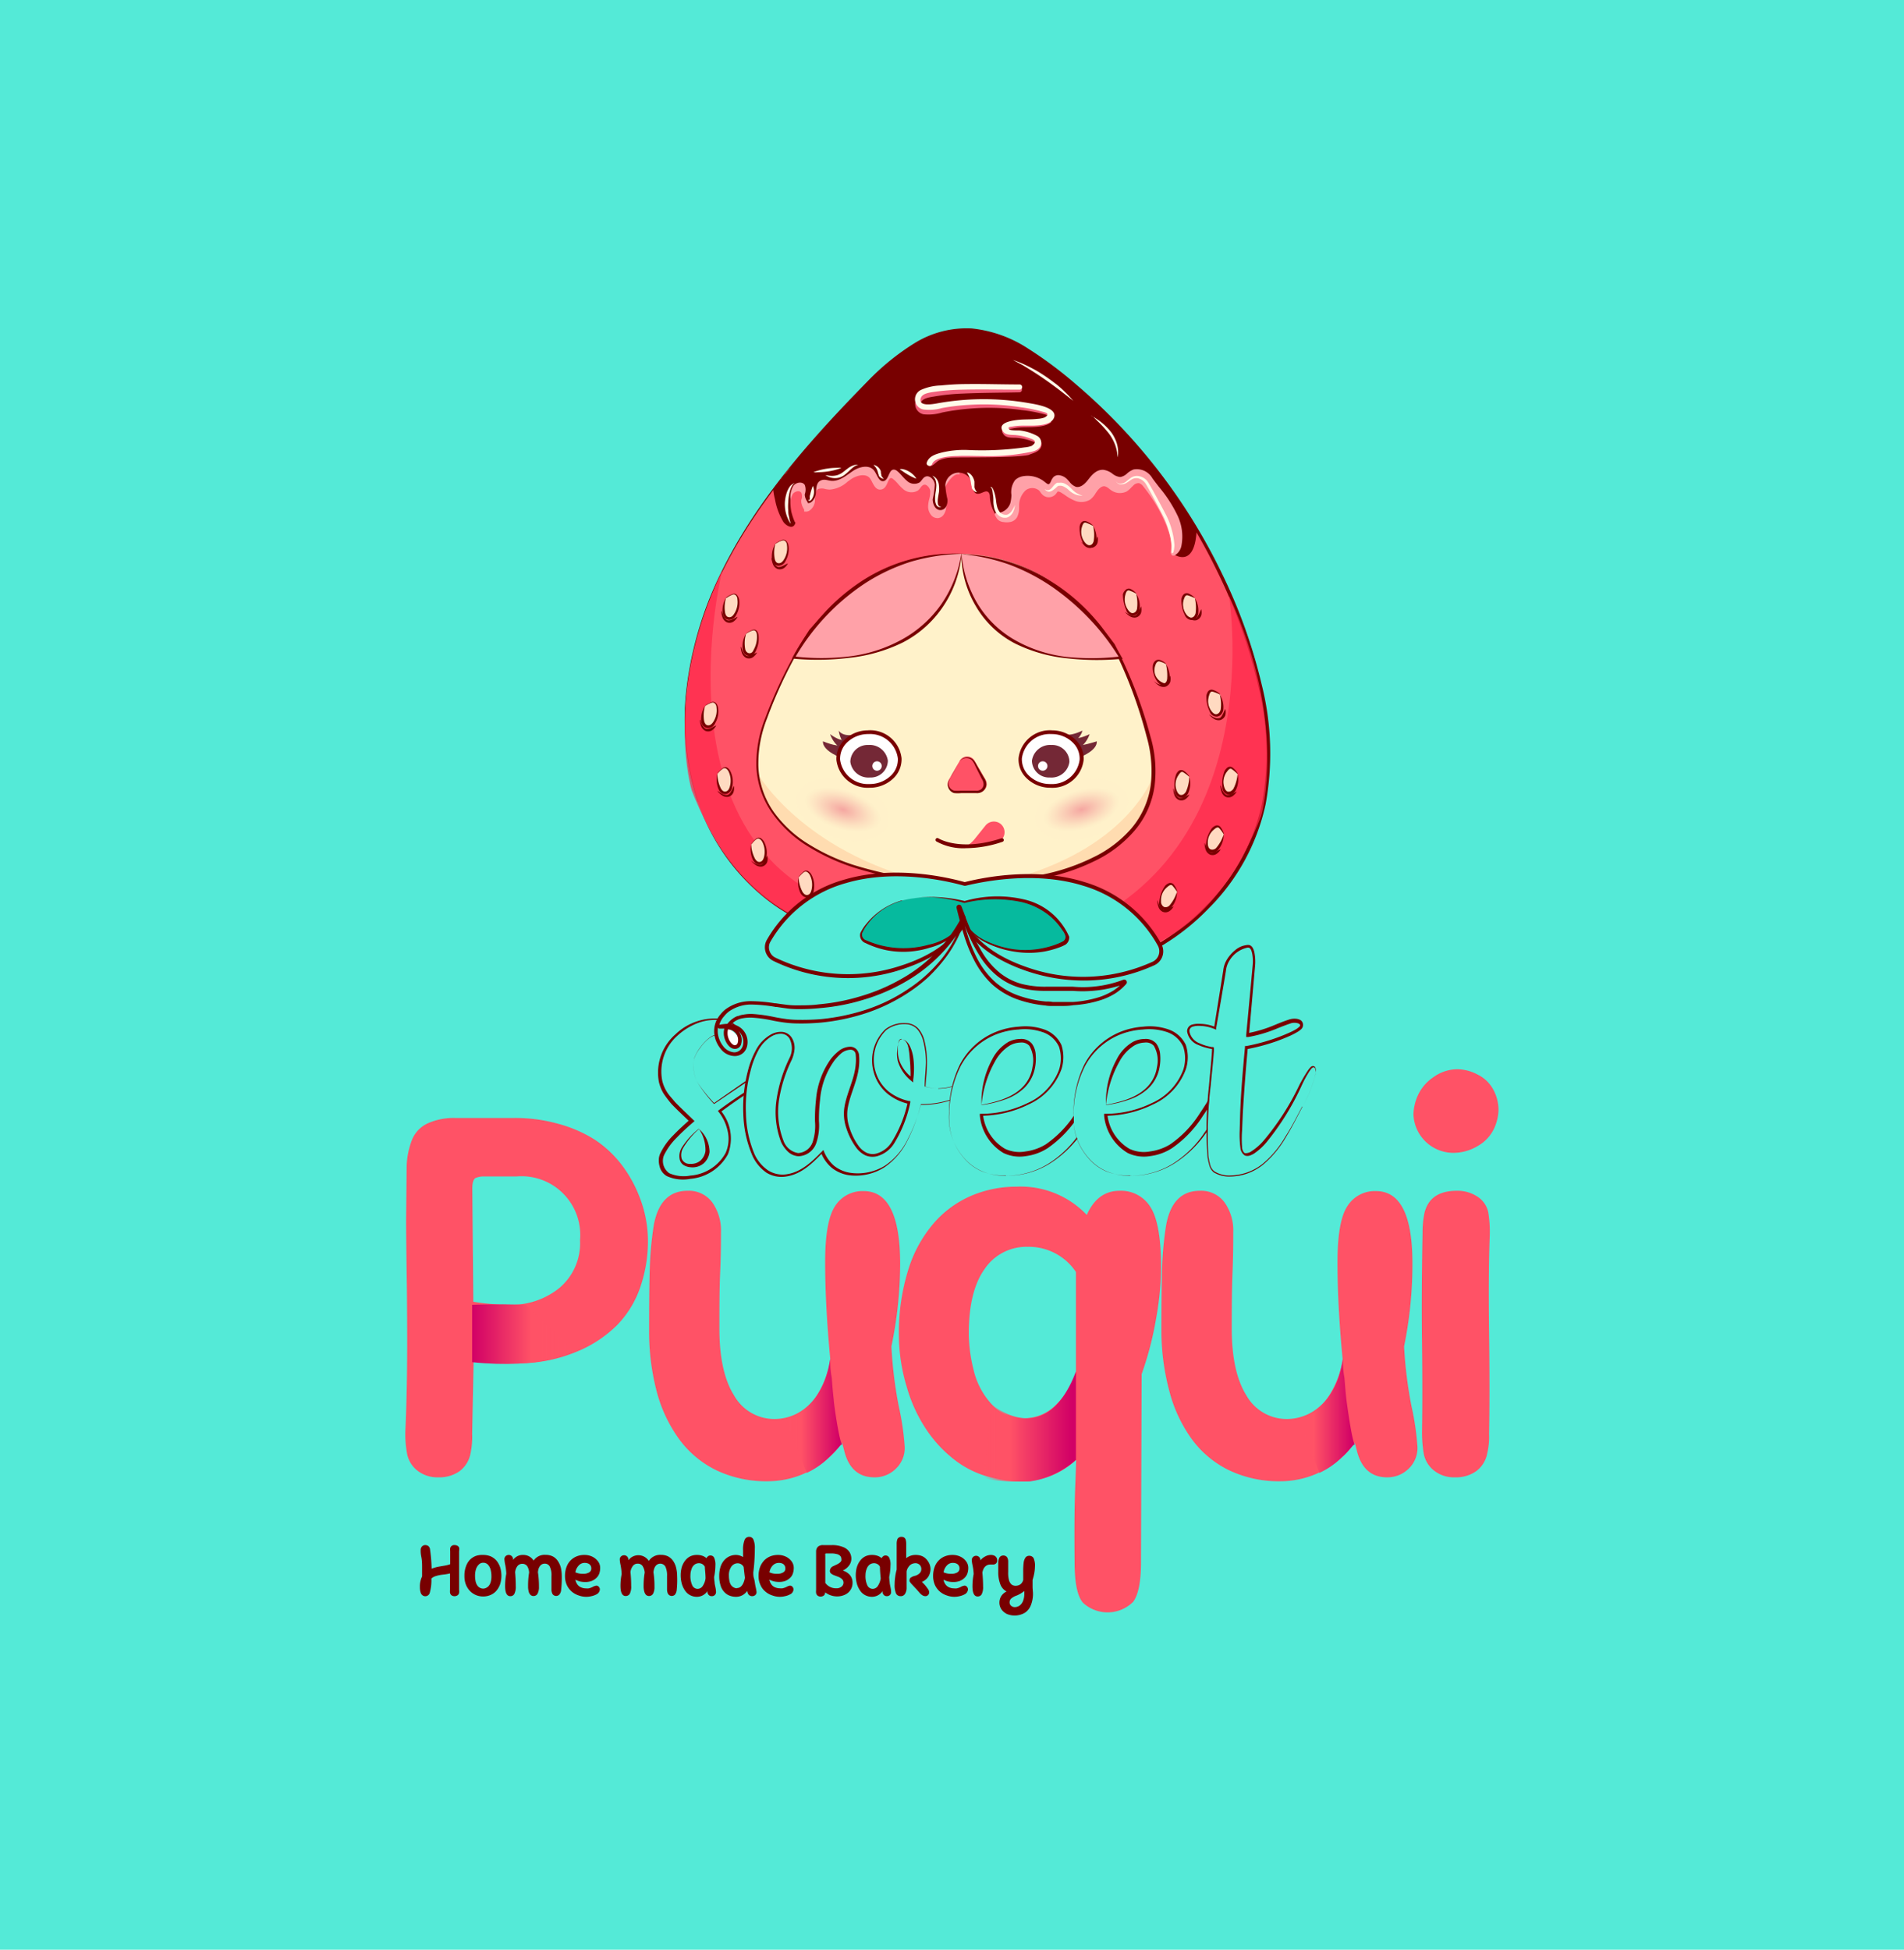 <?xml version="1.0" encoding="UTF-8"?> <svg xmlns="http://www.w3.org/2000/svg" xmlns:xlink="http://www.w3.org/1999/xlink" id="Capa_1" data-name="Capa 1" viewBox="0 0 241.96 247.73"><defs><style>.cls-1{fill:none;}.cls-2{fill:#54ead7;}.cls-3{fill:#ff5266;}.cls-4{fill:url(#Degradado_sin_nombre_140);}.cls-5{fill:url(#Degradado_sin_nombre_140-2);}.cls-6{fill:url(#Degradado_sin_nombre_140-3);}.cls-7{fill:url(#Degradado_sin_nombre_144);}.cls-8{fill:#780000;}.cls-9{fill:#fffae9;}.cls-10{fill:#ff284a;opacity:0.73;}.cls-11{fill:#fff2ca;}.cls-12{fill:#ffdcb0;}.cls-13{fill:#ffa1a8;}.cls-14{clip-path:url(#clip-path);}.cls-15{fill:#f25f7b;}.cls-16{fill:#ffdac1;}.cls-17,.cls-18{opacity:0.41;}.cls-17{fill:url(#Degradado_sin_nombre_47);}.cls-18{fill:url(#Degradado_sin_nombre_47-2);}.cls-19{fill:#742836;}.cls-20{fill:#fff;}.cls-21{fill:#06ba9e;}</style><linearGradient id="Degradado_sin_nombre_140" x1="99.78" y1="179.88" x2="107.05" y2="179.88" gradientUnits="userSpaceOnUse"><stop offset="0" stop-color="#ff5266" stop-opacity="0"></stop><stop offset="0.28" stop-color="#ff5266"></stop><stop offset="0.96" stop-color="#d10066"></stop></linearGradient><linearGradient id="Degradado_sin_nombre_140-2" x1="164.93" y1="179.88" x2="172.2" y2="179.88" xlink:href="#Degradado_sin_nombre_140"></linearGradient><linearGradient id="Degradado_sin_nombre_140-3" x1="125.05" y1="181.26" x2="136.73" y2="181.26" xlink:href="#Degradado_sin_nombre_140"></linearGradient><linearGradient id="Degradado_sin_nombre_144" x1="60.02" y1="169.51" x2="73.12" y2="169.51" gradientUnits="userSpaceOnUse"><stop offset="0" stop-color="#d10066"></stop><stop offset="0.57" stop-color="#ff5266"></stop><stop offset="1" stop-color="#ff5266" stop-opacity="0"></stop></linearGradient><clipPath id="clip-path"><path class="cls-1" d="M88.7,101.89C85.5,92.55,87.22,82,91.49,73.13s10.91-16.46,17.79-23.54c3.61-3.72,7.83-7.58,13-7.77,4.22-.15,8.09,2.21,11.45,4.77a73.21,73.21,0,0,1,25.1,35.69c2.4,7.53,3.52,15.83.85,23.27a29.38,29.38,0,0,1-10.85,13.68c-7.27,5.14-17.23,7.41-25.2,3.44-2.16-1.08-4.12-2.58-6.37-3.45-3.1-1.21-6,.11-9.19-.38a22.46,22.46,0,0,1-8.45-3.14A26.55,26.55,0,0,1,88.7,101.89Z"></path></clipPath><radialGradient id="Degradado_sin_nombre_47" cx="446.92" cy="88.73" r="5.03" gradientTransform="translate(62.72 549.79) rotate(-90) scale(1 0.5)" gradientUnits="userSpaceOnUse"><stop offset="0" stop-color="#e83b66"></stop><stop offset="0.11" stop-color="#eb5574"></stop><stop offset="0.43" stop-color="#f49899"></stop><stop offset="0.69" stop-color="#fac9b3"></stop><stop offset="0.89" stop-color="#fee7c4"></stop><stop offset="1" stop-color="#fff2ca"></stop></radialGradient><radialGradient id="Degradado_sin_nombre_47-2" cx="-149.52" cy="16.38" r="5.03" gradientTransform="translate(-12.08 111.06) rotate(180) scale(1 0.5)" xlink:href="#Degradado_sin_nombre_47"></radialGradient></defs><title>puki fondos</title><rect class="cls-2" x="-0.33" y="-1.93" width="242.29" height="253.49"></rect><path class="cls-3" d="M65.36,142.05a20.18,20.18,0,0,1,5.61.75,16.69,16.69,0,0,1,4.6,2A14,14,0,0,1,79,148a16.55,16.55,0,0,1,2.34,4.27,15.3,15.3,0,0,1,1,5.48,18,18,0,0,1-.91,5.61,12.94,12.94,0,0,1-3,5A15.74,15.74,0,0,1,73,171.86a19.48,19.48,0,0,1-7.53,1.37,36.49,36.49,0,0,1-5.28-.39L60,182.17a10.1,10.1,0,0,1-.2,2.47,3.68,3.68,0,0,1-1.4,2.29,4.5,4.5,0,0,1-2.71.78,4.12,4.12,0,0,1-2.64-.85,3.57,3.57,0,0,1-1.34-2.28,13.69,13.69,0,0,1-.2-2.68q.13-2.67.2-6.68t0-11.29q-.11-7.27-.1-9.16l.07-6.66a10.07,10.07,0,0,1,.62-3.13,3.9,3.9,0,0,1,2-2.22,8,8,0,0,1,3.53-.71Zm-.65,23.74a9.72,9.72,0,0,0,6.39-2.15,7.44,7.44,0,0,0,2.61-6.07,7.46,7.46,0,0,0-8.08-8.09H61.32a2.72,2.72,0,0,0-.82.17c-.32.11-.48.57-.48,1.4l.13,14.35A29.45,29.45,0,0,0,64.71,165.79Z"></path><path class="cls-3" d="M113.28,171.08a54.62,54.62,0,0,0,.94,7.63,33.72,33.72,0,0,1,.75,5.15,3.63,3.63,0,0,1-1.14,2.77,3.8,3.8,0,0,1-2.71,1.08q-3,0-3.84-3.39l-.26-1a11.64,11.64,0,0,1-9.46,4.89,14.77,14.77,0,0,1-6.53-1.4,12.83,12.83,0,0,1-4.76-4,18.17,18.17,0,0,1-2.84-6.1,29.9,29.9,0,0,1-.94-7.76q0-5.28.09-8a44.53,44.53,0,0,1,.49-5.21c.53-3,2-4.44,4.31-4.44a3.69,3.69,0,0,1,3.13,1.47,6.15,6.15,0,0,1,1.11,3.81c0,1.14,0,2.82-.1,5.06s-.1,4.62-.1,7.14q0,5.55,1.86,8.52a5.88,5.88,0,0,0,5.25,3,6.47,6.47,0,0,0,2.88-.75,6.67,6.67,0,0,0,2.64-2.64,10.91,10.91,0,0,0,1.46-4.24q-.65-6.84-.65-12.33c0-3.48.43-5.85,1.27-7.11a4.12,4.12,0,0,1,3.63-1.89q4.62,0,4.63,9.2A52,52,0,0,1,113.28,171.08Z"></path><path class="cls-3" d="M147.55,161.16a38.2,38.2,0,0,1-.62,6.3,42.06,42.06,0,0,1-1.85,7.14L145,198.47q0,3.72-1,5.06a4.61,4.61,0,0,1-6.36.13q-1.08-1.2-1.08-5.19-.06-5.61.06-9.06c.09-2.31.14-3.61.14-3.92a10.2,10.2,0,0,1-7,2.74,16.44,16.44,0,0,1-4-.55,12.41,12.41,0,0,1-4.2-2,16.23,16.23,0,0,1-3.69-3.82,19.12,19.12,0,0,1-2.64-5.64,23,23,0,0,1-1-6.56,26.77,26.77,0,0,1,1.17-8.25,16.51,16.51,0,0,1,3.27-6,13.23,13.23,0,0,1,4.79-3.49,14.55,14.55,0,0,1,5.71-1.14,11.58,11.58,0,0,1,8.94,3.59q1.36-3.07,4.17-3.07a4.38,4.38,0,0,1,3.95,2.12Q147.56,155.55,147.55,161.16Zm-17.48,19.05a5.73,5.73,0,0,0,4.11-1.7,9.75,9.75,0,0,0,2.55-4.24V161.62a7.19,7.19,0,0,0-6.14-3.2,6.4,6.4,0,0,0-5.48,2.84c-1.34,1.89-2,4.64-2,8.25a19.72,19.72,0,0,0,.62,4.57,9.62,9.62,0,0,0,2.28,4.33A5.34,5.34,0,0,0,130.07,180.21Z"></path><path class="cls-3" d="M184.62,146.48a5.08,5.08,0,0,1-5-4.89,6.28,6.28,0,0,1,.55-2.38,5.55,5.55,0,0,1,2-2.35,5.2,5.2,0,0,1,3.1-1,5.61,5.61,0,0,1,2.51.68,4.48,4.48,0,0,1,2,1.93,5.45,5.45,0,0,1,.65,2.54,6,6,0,0,1-.58,2.42,5,5,0,0,1-2.06,2.18A6,6,0,0,1,184.62,146.48ZM189,184.64a3.65,3.65,0,0,1-1.41,2.29,4.47,4.47,0,0,1-2.7.78,4.08,4.08,0,0,1-2.64-.85,3.57,3.57,0,0,1-1.34-2.28,16.37,16.37,0,0,1-.2-2.68q.08-4.69,0-11.25t.07-14a11.66,11.66,0,0,1,.26-2.61q.72-2.75,4.11-2.74a4.55,4.55,0,0,1,2.61.75,3.12,3.12,0,0,1,1.37,2,15.2,15.2,0,0,1,.19,2.87q-.19,4.64-.09,12.39t0,12.86A9,9,0,0,1,189,184.64Z"></path><path class="cls-4" d="M105.51,172.64a11.77,11.77,0,0,0,.19,2.43c.07.92.14,1.84.25,2.76,0,.5.76,5.73,1.1,5.68a.59.59,0,0,0-.35.25,17.21,17.21,0,0,1-1.32,1.38,9.87,9.87,0,0,1-2.86,2l-2.74-7S104.41,179.61,105.51,172.64Z"></path><path class="cls-3" d="M178.43,171.08a54.65,54.65,0,0,0,.95,7.63,33.72,33.72,0,0,1,.75,5.15,3.63,3.63,0,0,1-1.14,2.77,3.83,3.83,0,0,1-2.71,1.08c-2,0-3.29-1.13-3.85-3.39l-.26-1a11.64,11.64,0,0,1-9.46,4.89,14.7,14.7,0,0,1-6.52-1.4,12.78,12.78,0,0,1-4.77-4,18.15,18.15,0,0,1-2.83-6.1,29.89,29.89,0,0,1-1-7.76q0-5.28.1-8a42.47,42.47,0,0,1,.49-5.21q.78-4.44,4.3-4.44a3.69,3.69,0,0,1,3.13,1.47,6.15,6.15,0,0,1,1.11,3.81c0,1.14,0,2.82-.09,5.06s-.1,4.62-.1,7.14q0,5.55,1.86,8.52a5.88,5.88,0,0,0,5.25,3,6.43,6.43,0,0,0,2.87-.75,6.67,6.67,0,0,0,2.64-2.64,11.08,11.08,0,0,0,1.47-4.24q-.66-6.84-.65-12.33,0-5.22,1.27-7.11a4.1,4.1,0,0,1,3.62-1.89q4.64,0,4.63,9.2A52,52,0,0,1,178.43,171.08Z"></path><path class="cls-5" d="M170.67,172.64a11.1,11.1,0,0,0,.18,2.43c.08.92.14,1.84.25,2.76.06.5.77,5.73,1.1,5.68a.66.66,0,0,0-.35.25c-.43.48-.84,1-1.31,1.38a9.92,9.92,0,0,1-2.87,2l-2.74-7S169.56,179.61,170.67,172.64Z"></path><path class="cls-6" d="M136.73,174.27v11.22a11.26,11.26,0,0,1-5.84,2.74s-4.69.15-5.84-.52l.94-9.3S132.83,184.5,136.73,174.27Z"></path><path class="cls-7" d="M60,165.79s3.23-.13,6.85,0l6.25,6S68.88,174,60,173.08Z"></path><path class="cls-2" d="M92.61,133.14l.12-.78c0-.63-.41-.94-1.21-.94a3.08,3.08,0,0,0-2.33,1.38,4,4,0,0,0-1.12,2.27,6.69,6.69,0,0,0,.11,1.41,4.63,4.63,0,0,0,.27.86,3.88,3.88,0,0,0,.5.81c.24.32.41.54.53.68l.65.73a5.92,5.92,0,0,0,.59.68c2-1.49,4.49-3.17,7.32-5a.9.9,0,0,1,.53-.16.52.52,0,0,1,.59.58,1,1,0,0,1-.53.88,68.44,68.44,0,0,0-7.14,4.65,5.87,5.87,0,0,1,1.3,3.66,4.26,4.26,0,0,1-1.71,3.39,6.67,6.67,0,0,1-4.37,1.41c-1.77,0-2.66-.75-2.66-2.24q0-1.62,3.9-5c-.2-.2-.55-.54-1.07-1s-.89-.85-1.15-1.13-.56-.64-.91-1.09a4.72,4.72,0,0,1-.95-2.82,6.22,6.22,0,0,1,2.25-5,7.27,7.27,0,0,1,4.78-1.91,3.73,3.73,0,0,1,2.48.76,2.1,2.1,0,0,1,.88,1.54c0,1.19-.31,1.78-.94,1.78C92.85,133.56,92.61,133.42,92.61,133.14Zm-3.78,10.29c-1.57,1.39-2.36,2.51-2.36,3.36s.49,1.28,1.48,1.28a1.91,1.91,0,0,0,1.47-.62Q90.73,145.88,88.83,143.43Z"></path><path class="cls-8" d="M92.59,133.14l.11-.79h0a.8.8,0,0,0-.31-.7,1.37,1.37,0,0,0-.77-.21,2.39,2.39,0,0,0-1.51.5A5.19,5.19,0,0,0,89,133.12a4.61,4.61,0,0,0-.79,1.42,4.47,4.47,0,0,0,.51,3.12,20,20,0,0,0,2.06,2.53h-.09l4.1-2.85,2.06-1.42,1-.71a.94.94,0,0,1,1.3,0,1.06,1.06,0,0,1-.28,1.3c-.37.27-.72.43-1.08.66-.72.42-1.43.85-2.13,1.3-1.4.9-2.77,1.84-4.1,2.84l0-.23a5.53,5.53,0,0,1,.95,5.57,6,6,0,0,1-4.76,3.13,5,5,0,0,1-3-.34,1.94,1.94,0,0,1-.93-1.25,2.84,2.84,0,0,1-.1-.76,2.09,2.09,0,0,1,.15-.79,8.28,8.28,0,0,1,1.7-2.4c.67-.7,1.39-1.35,2.12-2l0,.33c-.77-.74-1.57-1.48-2.34-2.28a15.35,15.35,0,0,1-1-1.31,4.94,4.94,0,0,1-.63-1.58,6.47,6.47,0,0,1,2.14-6A7.18,7.18,0,0,1,92,129.51a3.27,3.27,0,0,1,1.47.75,2.18,2.18,0,0,1,.8,1.43,2.71,2.71,0,0,1-.35,1.6.83.83,0,0,1-.75.3C93,133.58,92.57,133.48,92.59,133.14Zm0,0c0,.29.33.38.58.38a.73.73,0,0,0,.69-.28,2.63,2.63,0,0,0,.3-1.54,2.06,2.06,0,0,0-.79-1.33,3,3,0,0,0-1.41-.69,6.29,6.29,0,0,0-3.16.26,7.94,7.94,0,0,0-2.72,1.66,6.09,6.09,0,0,0-1.92,5.73,4.67,4.67,0,0,0,.6,1.42c.27.44.67.83,1,1.25.74.77,1.53,1.5,2.33,2.28l.17.17-.19.16c-.72.62-1.43,1.27-2.08,1.95a8.14,8.14,0,0,0-1.62,2.25,1.91,1.91,0,0,0,.68,2.26,4.55,4.55,0,0,0,2.68.3,5.59,5.59,0,0,0,4.48-2.87,4.38,4.38,0,0,0,.28-2.7,5.93,5.93,0,0,0-1.16-2.52l-.1-.13.13-.1c1.35-1,2.72-1.93,4.14-2.82.7-.45,1.42-.88,2.14-1.3.35-.21.75-.41,1.06-.62a.83.83,0,0,0,.23-1,.48.48,0,0,0-.44-.15.86.86,0,0,0-.51.2l-1,.7-2.07,1.4-4.14,2.8-.05,0,0,0a19.6,19.6,0,0,1-2-2.59,4.62,4.62,0,0,1-.5-3.2,5,5,0,0,1,.81-1.44,5.54,5.54,0,0,1,1.14-1.18,2.51,2.51,0,0,1,1.56-.5,1.4,1.4,0,0,1,.79.23.84.84,0,0,1,.33.74h0Z"></path><path class="cls-8" d="M88.83,143.45a9.92,9.92,0,0,0-2,2.38,1.79,1.79,0,0,0-.2,1.4,1.06,1.06,0,0,0,1.09.65,1.8,1.8,0,0,0,1.31-.43,2,2,0,0,0,.62-1.2A4.72,4.72,0,0,0,88.83,143.45Zm0,0a3.94,3.94,0,0,1,1.34,2.91,2.26,2.26,0,0,1-.8,1.5,2.22,2.22,0,0,1-1.62.45,2,2,0,0,1-.82-.24,1.18,1.18,0,0,1-.54-.7,2.07,2.07,0,0,1,.28-1.6A9.73,9.73,0,0,1,88.83,143.4Z"></path><path class="cls-2" d="M119.23,138.31a6.82,6.82,0,0,0,4.6-1.88c.71-.63,1.19-.94,1.45-.94s.38.17.38.52a2,2,0,0,1-.77,1.26,10.74,10.74,0,0,1-7.85,3.08,16.88,16.88,0,0,1-3,6.44c-2.3,3-8,3.69-9.52-.43a13.33,13.33,0,0,1-2.72,2.32,4.51,4.51,0,0,1-3.44.59c-1.94-.55-3-2.69-3.39-4.66a18.26,18.26,0,0,1,.42-9.42c.49-1.56,1.33-3.19,2.86-3.81a1.68,1.68,0,0,1,2.45,1.84,6.77,6.77,0,0,1-.71,2.16,13.54,13.54,0,0,0-1,8.73c.33,1.26,1.19,2.65,2.49,2.61a2.36,2.36,0,0,0,2-1.68,7.87,7.87,0,0,0,.26-2.74c0-3.07.51-6.42,2.78-8.48.63-.57,1.74-.94,2.19-.23a1.6,1.6,0,0,1,.18.72c.15,2.52-1.13,4.28-1.49,6.61a7,7,0,0,0,1.13,4.31q1,1.59,2.16,1.59a3.39,3.39,0,0,0,2.89-2,16.15,16.15,0,0,0,1.83-4.77,5.87,5.87,0,0,1-3.36-2,5.19,5.19,0,0,1-1.18-3.37,5.35,5.35,0,0,1,1-3.29,3.56,3.56,0,0,1,3-1.38q2.72,0,2.71,5.17a25.35,25.35,0,0,1-.17,2.82A6.18,6.18,0,0,0,119.23,138.31ZM114.57,132c-.36,0-.54.6-.54,1.78a4.3,4.3,0,0,0,1.83,3.29,3.83,3.83,0,0,0,.06-.78Q115.92,132,114.57,132Z"></path><path class="cls-8" d="M119.23,138.29a6.68,6.68,0,0,0,4.08-1.47,9.23,9.23,0,0,1,1.78-1.32.41.41,0,0,1,.53.14.86.86,0,0,1,0,.57,2.23,2.23,0,0,1-.6.93,10.76,10.76,0,0,1-3.67,2.47,11.77,11.77,0,0,1-4.36.78l0,0a19.41,19.41,0,0,1-1.6,4.37,8.8,8.8,0,0,1-3,3.56,6.77,6.77,0,0,1-4.52,1,4.59,4.59,0,0,1-2.16-.93,4.85,4.85,0,0,1-1.37-1.92l.19,0c-1.24,1.29-2.64,2.69-4.53,3A3.67,3.67,0,0,1,97.4,149a5.31,5.31,0,0,1-1.77-2.13,14.38,14.38,0,0,1-1.17-5.36,18.34,18.34,0,0,1,.59-5.47,11.24,11.24,0,0,1,1-2.59,4.85,4.85,0,0,1,1.91-2,2.6,2.6,0,0,1,1.4-.34,1.61,1.61,0,0,1,1.26.75,2.43,2.43,0,0,1,.35,1.41,4.52,4.52,0,0,1-.35,1.38A17.94,17.94,0,0,0,99,139.73a10.19,10.19,0,0,0,.58,5.26,2.38,2.38,0,0,0,1.85,1.52,2.08,2.08,0,0,0,1.85-1.42,6.65,6.65,0,0,0,.29-2.61,21.25,21.25,0,0,1,.13-2.76,10.31,10.31,0,0,1,1.9-5.19,6.35,6.35,0,0,1,1-1A2.41,2.41,0,0,1,108,133a1.1,1.1,0,0,1,.79.28,1.22,1.22,0,0,1,.37.73,6.84,6.84,0,0,1,0,1.43c-.18,1.89-1.11,3.54-1.42,5.29a5.06,5.06,0,0,0,.22,2.58,8,8,0,0,0,1.19,2.35,2.74,2.74,0,0,0,1,.82,1.88,1.88,0,0,0,1.2.1,3.35,3.35,0,0,0,2-1.52,15.71,15.71,0,0,0,2-5l.12.2a6.57,6.57,0,0,1-2.73-1.33,5.4,5.4,0,0,1-1.66-2.54,5.48,5.48,0,0,1,1.44-5.62,3.93,3.93,0,0,1,2.89-.75,2.19,2.19,0,0,1,1.33.72,3.79,3.79,0,0,1,.7,1.35,11.11,11.11,0,0,1,.36,3c0,1-.13,2-.19,3l0,0A6.49,6.49,0,0,0,119.23,138.29Zm0,0a5.92,5.92,0,0,1-1.72-.25h0v0c0-1,.13-2,.16-3a10.79,10.79,0,0,0-.39-2.94,3.63,3.63,0,0,0-.68-1.29,2,2,0,0,0-1.24-.66,3.79,3.79,0,0,0-2.75.74,5.26,5.26,0,0,0-1.31,5.39,5.15,5.15,0,0,0,1.6,2.39,6.33,6.33,0,0,0,2.62,1.23l.16,0,0,.16a15.94,15.94,0,0,1-2,5.13,3.74,3.74,0,0,1-2.24,1.72,2.3,2.3,0,0,1-1.48-.12,3.18,3.18,0,0,1-1.12-.93,8.58,8.58,0,0,1-1.28-2.5,5.57,5.57,0,0,1-.23-2.81c.34-1.84,1.26-3.48,1.41-5.25a6.28,6.28,0,0,0,0-1.3.64.64,0,0,0-.7-.62,2,2,0,0,0-1.11.43,6.78,6.78,0,0,0-.9.95,9.9,9.9,0,0,0-1.82,5,20.35,20.35,0,0,0-.14,2.7,7,7,0,0,1-.34,2.78,2.47,2.47,0,0,1-2.25,1.67,2.12,2.12,0,0,1-1.36-.59,4.05,4.05,0,0,1-.84-1.17,10.59,10.59,0,0,1-.59-5.48,18.27,18.27,0,0,1,1.64-5.24,2.69,2.69,0,0,0,0-2.47,1.28,1.28,0,0,0-1-.61,2.36,2.36,0,0,0-1.23.3,4.6,4.6,0,0,0-1.78,1.9,11,11,0,0,0-.94,2.51,17.72,17.72,0,0,0-.59,5.37,14,14,0,0,0,1.11,5.26,5.05,5.05,0,0,0,1.68,2,3.43,3.43,0,0,0,2.52.49c1.8-.31,3.16-1.65,4.42-2.94l.12-.12.06.16a4.77,4.77,0,0,0,1.29,1.84,4.34,4.34,0,0,0,2.07.9,6.62,6.62,0,0,0,4.4-.91,8.54,8.54,0,0,0,2.95-3.48,18.88,18.88,0,0,0,1.62-4.34v0h0a11.81,11.81,0,0,0,4.33-.77,10.69,10.69,0,0,0,3.65-2.44,2.12,2.12,0,0,0,.58-.9.78.78,0,0,0,0-.52.35.35,0,0,0-.45-.11,9.64,9.64,0,0,0-1.77,1.31A6.61,6.61,0,0,1,119.23,138.33Z"></path><path class="cls-8" d="M114.57,132.07c-.25,0-.35.3-.4.51a3,3,0,0,0-.07.73,4,4,0,0,0,.18,1.42A4.81,4.81,0,0,0,116,137l-.31.11a10.28,10.28,0,0,0,0-1.36c0-.46-.05-.92-.09-1.37a8.6,8.6,0,0,0-.18-1.35C115.31,132.57,115.06,132.08,114.57,132.07Zm0,0c.51,0,.87.46,1.07.88a5.21,5.21,0,0,1,.41,1.38,9.69,9.69,0,0,1,.1,1.42,10.3,10.3,0,0,1-.1,1.45l0,.34-.27-.23a5.1,5.1,0,0,1-1.68-2.47,3.94,3.94,0,0,1-.06-1.49,3.71,3.71,0,0,1,.12-.73C114.18,132.35,114.27,132,114.57,132Z"></path><path class="cls-2" d="M127.84,149.38a6.63,6.63,0,0,1-5.25-2.22,7.43,7.43,0,0,1-2-5q0-5.69,2.72-8.61a9.15,9.15,0,0,1,7-2.93,5.37,5.37,0,0,1,3.31,1,3.11,3.11,0,0,1,1.3,2.63,6.28,6.28,0,0,1-3,5.25,12.85,12.85,0,0,1-7.29,2.22,6.26,6.26,0,0,0,1.56,3.53,4,4,0,0,0,3.1,1.48,6.84,6.84,0,0,0,3.19-.73,8.56,8.56,0,0,0,2.59-2.09,29.55,29.55,0,0,0,4.25-6.52c.32-.63.56-1.08.74-1.36s.37-.42.59-.42.33.14.33.42c0,1.74-1.21,4.35-3.6,7.83Q133.57,149.39,127.84,149.38Zm-3.12-9a9.67,9.67,0,0,0,5.1-2,4.88,4.88,0,0,0,1.62-3.81c0-1.56-.57-2.35-1.71-2.35q-2.05,0-3.48,2.54A12.17,12.17,0,0,0,124.72,140.4Z"></path><path class="cls-8" d="M127.84,149.4a7.54,7.54,0,0,1-3-.56A6.5,6.5,0,0,1,122.4,147a7.71,7.71,0,0,1-1.48-2.69,8.49,8.49,0,0,1-.31-3.05,13.7,13.7,0,0,1,1.38-6,8.93,8.93,0,0,1,4.48-4.11,9.5,9.5,0,0,1,3-.7,7.22,7.22,0,0,1,3.09.31,3.78,3.78,0,0,1,2.32,2,5,5,0,0,1,0,3.12,7.87,7.87,0,0,1-4.16,4.45,13.91,13.91,0,0,1-6,1.44l.19-.22a5.78,5.78,0,0,0,2.81,4.42,4.29,4.29,0,0,0,2.63.33,6.44,6.44,0,0,0,2.55-.9,13.67,13.67,0,0,0,3.8-4,40.16,40.16,0,0,0,2.83-4.85l.34-.63a1.38,1.38,0,0,1,.54-.6.71.71,0,0,1,.5,0,.51.51,0,0,1,.35.43,3.68,3.68,0,0,1,0,.76,9.82,9.82,0,0,1-.89,2.73,32.76,32.76,0,0,1-3,4.84,13.92,13.92,0,0,1-4.12,3.86A10.42,10.42,0,0,1,127.84,149.4Zm0,0a10.39,10.39,0,0,0,5.35-1.51,13.54,13.54,0,0,0,4-3.88,31.77,31.77,0,0,0,2.84-4.84,9.64,9.64,0,0,0,.81-2.63,3.55,3.55,0,0,0,0-.64c0-.09,0-.09-.06-.1a.25.25,0,0,0-.18,0c-.28.15-.46.69-.69,1.07a36.45,36.45,0,0,1-2.84,4.9,14.18,14.18,0,0,1-3.94,4.12,6.65,6.65,0,0,1-2.73,1,4.77,4.77,0,0,1-2.88-.39,6.2,6.2,0,0,1-3-4.77l0-.21h.21a13.43,13.43,0,0,0,5.85-1.36,7.51,7.51,0,0,0,4-4.23,4.7,4.7,0,0,0,0-2.92,3.49,3.49,0,0,0-2.15-1.89,6.9,6.9,0,0,0-3-.31,9.24,9.24,0,0,0-2.94.66,8.84,8.84,0,0,0-4.42,4,13.7,13.7,0,0,0-1.43,5.88,8.54,8.54,0,0,0,.3,3,7.59,7.59,0,0,0,1.45,2.66,6.26,6.26,0,0,0,2.4,1.83A7.64,7.64,0,0,0,127.84,149.36Z"></path><path class="cls-8" d="M124.73,140.38c1.86-.35,3.9-.88,5.25-2.28a4.51,4.51,0,0,0,1.23-2.53,3.72,3.72,0,0,0-.4-2.69,1.34,1.34,0,0,0-1.17-.41,2.87,2.87,0,0,0-1.31.37,5.37,5.37,0,0,0-1.87,2A13.74,13.74,0,0,0,124.73,140.38Zm0,0a11.33,11.33,0,0,1,1.35-5.76,5.39,5.39,0,0,1,2.06-2.23,3.35,3.35,0,0,1,1.51-.38,1.76,1.76,0,0,1,1.48.59,2.64,2.64,0,0,1,.49,1.48,5.82,5.82,0,0,1-.08,1.5,4.88,4.88,0,0,1-1.36,2.64,6.74,6.74,0,0,1-2.56,1.51A14.61,14.61,0,0,1,124.7,140.42Z"></path><path class="cls-2" d="M143.66,149.38a6.63,6.63,0,0,1-5.25-2.22,7.43,7.43,0,0,1-1.95-5q0-5.69,2.72-8.61a9.15,9.15,0,0,1,7-2.93,5.37,5.37,0,0,1,3.31,1,3.1,3.1,0,0,1,1.29,2.63,6.25,6.25,0,0,1-3,5.25,12.8,12.8,0,0,1-7.29,2.22,6.27,6.27,0,0,0,1.57,3.53,4,4,0,0,0,3.1,1.48,6.77,6.77,0,0,0,3.18-.73,8.59,8.59,0,0,0,2.6-2.09,29.91,29.91,0,0,0,4.25-6.52A14.58,14.58,0,0,1,156,136c.18-.28.37-.42.59-.42s.32.14.32.42q0,2.61-3.6,7.83Q149.39,149.39,143.66,149.38Zm-3.13-9a9.68,9.68,0,0,0,5.11-2,4.88,4.88,0,0,0,1.62-3.81c0-1.56-.57-2.35-1.71-2.35q-2.07,0-3.48,2.54A12.18,12.18,0,0,0,140.53,140.4Z"></path><path class="cls-8" d="M143.66,149.4a7.51,7.51,0,0,1-3-.56,6.42,6.42,0,0,1-2.44-1.84,7.71,7.71,0,0,1-1.48-2.69,8.49,8.49,0,0,1-.31-3.05,13.84,13.84,0,0,1,1.37-6,9,9,0,0,1,4.48-4.11,9.56,9.56,0,0,1,3-.7,7.23,7.23,0,0,1,3.09.31,3.81,3.81,0,0,1,2.32,2,5,5,0,0,1,0,3.12,7.87,7.87,0,0,1-4.16,4.45,13.91,13.91,0,0,1-6,1.44l.19-.22a5.75,5.75,0,0,0,2.81,4.42,4.28,4.28,0,0,0,2.63.33,6.5,6.5,0,0,0,2.55-.9,13.67,13.67,0,0,0,3.8-4,40.1,40.1,0,0,0,2.82-4.85l.35-.63a1.32,1.32,0,0,1,.54-.6.71.71,0,0,1,.5,0,.5.5,0,0,1,.34.43,3.12,3.12,0,0,1,0,.76,10.16,10.16,0,0,1-.89,2.73,32.76,32.76,0,0,1-3,4.84,14,14,0,0,1-4.12,3.86A10.42,10.42,0,0,1,143.66,149.4Zm0,0a10.33,10.33,0,0,0,5.34-1.51,13.57,13.57,0,0,0,4-3.88,31.71,31.71,0,0,0,2.83-4.84,9.31,9.31,0,0,0,.81-2.63,2.87,2.87,0,0,0,0-.64c0-.09,0-.09-.06-.1a.27.27,0,0,0-.19,0c-.27.15-.46.69-.68,1.07a36.45,36.45,0,0,1-2.84,4.9,14.18,14.18,0,0,1-3.94,4.12,6.64,6.64,0,0,1-2.74,1,4.79,4.79,0,0,1-2.88-.39,6.21,6.21,0,0,1-3-4.77l0-.21h.21a13.43,13.43,0,0,0,5.85-1.36,7.51,7.51,0,0,0,4-4.23,4.7,4.7,0,0,0,0-2.92,3.49,3.49,0,0,0-2.14-1.9,7.07,7.07,0,0,0-3-.3,9.24,9.24,0,0,0-2.94.66,8.8,8.8,0,0,0-4.42,4,13.56,13.56,0,0,0-1.43,5.88,8.31,8.31,0,0,0,.29,3,7.78,7.78,0,0,0,1.46,2.66,6.26,6.26,0,0,0,2.4,1.83A7.61,7.61,0,0,0,143.66,149.36Z"></path><path class="cls-8" d="M140.55,140.38c1.86-.35,3.9-.88,5.25-2.28a4.58,4.58,0,0,0,1.23-2.53,3.72,3.72,0,0,0-.4-2.69,1.35,1.35,0,0,0-1.18-.41,2.83,2.83,0,0,0-1.3.37,5.37,5.37,0,0,0-1.87,2A13.74,13.74,0,0,0,140.55,140.38Zm0,0a11.23,11.23,0,0,1,1.35-5.76,5.33,5.33,0,0,1,2.06-2.23,3.31,3.31,0,0,1,1.51-.38,1.75,1.75,0,0,1,1.47.59,2.66,2.66,0,0,1,.5,1.48,5.82,5.82,0,0,1-.08,1.5,4.83,4.83,0,0,1-1.37,2.64,6.62,6.62,0,0,1-2.55,1.51A14.61,14.61,0,0,1,140.52,140.42Z"></path><path class="cls-2" d="M165.5,140.61c-2,3.69-4.16,8.71-9,8.83a3.69,3.69,0,0,1-2.23-.56c-2-1.43.22-15.63-.12-15.69-2-.35-3-1.06-3.13-2.14,0-.56.41-.83,1.24-.83a5.47,5.47,0,0,1,2.18.41q.54-3.75,1.24-7.62a3.44,3.44,0,0,1,1.12-1.88,2.76,2.76,0,0,1,1.83-.89c.52,0,.77.72.77,2.14,0,.67-.27,3.71-.82,9.14a16.34,16.34,0,0,0,3.51-1,10.59,10.59,0,0,1,2.27-.79c.71,0,1.06.2,1.06.58s-.69.83-2.18,1.43a24.75,24.75,0,0,1-4.84,1.39q-.71,7.62-.71,11.54c0,1.39.24,2.09.71,2.09.71,0,1.65-.77,2.83-2.2A30.16,30.16,0,0,0,164.7,139q1.74-3.42,2.13-3.42c.25,0,.38.14.38.42A11.74,11.74,0,0,1,165.5,140.61Z"></path><path class="cls-8" d="M165.52,140.62c-.69,1.31-1.35,2.65-2.13,3.91a13.15,13.15,0,0,1-2.84,3.42,6.76,6.76,0,0,1-4.12,1.54,3.82,3.82,0,0,1-2.17-.52,1.72,1.72,0,0,1-.6-1,6.91,6.91,0,0,1-.22-1.1,50,50,0,0,1,.2-8.91c.12-1.48.29-3,.38-4.43v-.31s0,0,.05.05h0l-.14,0a4.88,4.88,0,0,1-.55-.12,6,6,0,0,1-1.08-.37,2.21,2.21,0,0,1-1.44-1.72v0a.87.87,0,0,1,.62-.87,3.06,3.06,0,0,1,1-.1,5.3,5.3,0,0,1,2,.42l-.2.11.94-5.85.23-1.46a3.31,3.31,0,0,1,.5-1.44,4.67,4.67,0,0,1,1-1.13,2.74,2.74,0,0,1,1.41-.65,1,1,0,0,1,.45,0,.77.77,0,0,1,.36.3,2.08,2.08,0,0,1,.26.76,5.93,5.93,0,0,1,.07,1.51l-.26,2.95-.52,5.91-.24-.23a16.59,16.59,0,0,0,3.5-1.05c.58-.24,1.15-.47,1.76-.67a2.16,2.16,0,0,1,.5-.12,2.21,2.21,0,0,1,.52,0,1.29,1.29,0,0,1,.53.18.72.72,0,0,1,.3.59v0a.74.74,0,0,1-.31.61,2.32,2.32,0,0,1-.42.3,9.28,9.28,0,0,1-.88.46c-.6.27-1.21.51-1.82.73a25.91,25.91,0,0,1-3.78,1l.19-.21c-.26,2.81-.48,5.63-.64,8.44l-.09,2.11a14.34,14.34,0,0,0,0,2.08c0,.32.16.69.36.78a1.23,1.23,0,0,0,.84-.24,7.11,7.11,0,0,0,1.55-1.36,32.84,32.84,0,0,0,4.55-7.09,19.94,19.94,0,0,1,1.08-1.83,2.69,2.69,0,0,1,.35-.42.37.37,0,0,1,.55,0,.87.87,0,0,1,.08.56,4.85,4.85,0,0,1-.08.53A16.77,16.77,0,0,1,165.52,140.62Zm0,0a16.49,16.49,0,0,0,1.59-3.9,1.76,1.76,0,0,0,0-1c-.24-.29-.5.1-.69.37-.38.58-.72,1.21-1,1.83a33,33,0,0,1-4.47,7.21,7.66,7.66,0,0,1-1.6,1.45,3,3,0,0,1-.51.24,1,1,0,0,1-.64,0,1.31,1.31,0,0,1-.57-1,13,13,0,0,1-.09-2.15l.06-2.12c.1-2.83.35-5.65.61-8.46v-.18l.18,0a25,25,0,0,0,3.71-1c.6-.21,1.19-.45,1.77-.71a7.36,7.36,0,0,0,.84-.43,2.45,2.45,0,0,0,.35-.26.43.43,0,0,0,.16-.21h0v0c0-.17-.16-.27-.45-.32a1.51,1.51,0,0,0-.81.07c-.57.19-1.15.42-1.72.65a17,17,0,0,1-3.6,1.06l-.27,0,0-.27.55-5.88.27-2.94a5.31,5.31,0,0,0-.05-1.44c-.09-.46-.23-.94-.68-.81a3.53,3.53,0,0,0-2.21,1.61,3,3,0,0,0-.46,1.32l-.24,1.46-1,5.83,0,.19-.17-.07a5.14,5.14,0,0,0-1.86-.41,2.56,2.56,0,0,0-.93.09.58.58,0,0,0-.44.6h0a2,2,0,0,0,1.29,1.52,5.87,5.87,0,0,0,1,.36l.54.12.13,0,.07,0c.09.07.07.09.08.11a.64.64,0,0,0,0,.09v.3c-.1,1.49-.28,3-.41,4.44a50.61,50.61,0,0,0-.29,8.87,7.64,7.64,0,0,0,.21,1.08,1.56,1.56,0,0,0,.55.9,3.53,3.53,0,0,0,2.09.52,6.73,6.73,0,0,0,4.08-1.5,12.82,12.82,0,0,0,2.83-3.39C164.12,143.24,164.78,141.91,165.48,140.6Z"></path><path class="cls-3" d="M88.7,101.89C85.5,92.55,87.22,82,91.49,73.13s10.91-16.46,17.79-23.54c3.61-3.72,7.83-7.58,13-7.77,4.22-.15,8.09,2.21,11.45,4.77a73.33,73.33,0,0,1,21.65,26.9,70.6,70.6,0,0,1,3.45,8.79c2.4,7.53,3.52,15.83.85,23.27a29.38,29.38,0,0,1-10.85,13.68c-5.29,3.74-12.58,3.13-19.23,1a51.07,51.07,0,0,1-7.06-2.9c-2.17-1.08-3,2.77-5.28,1.9-3.1-1.21-6,.11-9.19-.38a22.46,22.46,0,0,1-8.45-3.14A26.55,26.55,0,0,1,88.7,101.89Z"></path><path class="cls-8" d="M88.68,101.9a33.34,33.34,0,0,1-1.36-15,45.69,45.69,0,0,1,4.47-14.46c4.52-9.13,11.4-16.78,18.47-24a31,31,0,0,1,5.9-4.8,12.57,12.57,0,0,1,7.31-1.91,16.11,16.11,0,0,1,7.15,2.54,51.14,51.14,0,0,1,6.1,4.55,73.39,73.39,0,0,1,18.5,23.92A67.27,67.27,0,0,1,160.34,87a35.9,35.9,0,0,1,.5,15.16,26.62,26.62,0,0,1-7.24,13.26,28.92,28.92,0,0,1-6,4.77,16.34,16.34,0,0,1-7.39,1.91,35.85,35.85,0,0,1-14.81-3.28l-1.73-.79-.86-.41a3.17,3.17,0,0,0-.83-.34,1.92,1.92,0,0,0-1.57.63,12.07,12.07,0,0,1-1.48,1.23,2,2,0,0,1-1,.31,2.56,2.56,0,0,1-1-.2,7.51,7.51,0,0,0-1.82-.41,21.55,21.55,0,0,0-3.76.11,16.56,16.56,0,0,1-7.5-1.1,23.11,23.11,0,0,1-6.62-3.72A26.77,26.77,0,0,1,88.68,101.9Zm0,0a26.71,26.71,0,0,0,8.71,12.17,23,23,0,0,0,6.59,3.65,16.32,16.32,0,0,0,7.41,1,21,21,0,0,1,3.81-.13,7.5,7.5,0,0,1,1.88.4,2.38,2.38,0,0,0,.87.18,1.73,1.73,0,0,0,.82-.27,11.33,11.33,0,0,0,1.43-1.21,3.93,3.93,0,0,1,.81-.57,1.69,1.69,0,0,1,1-.14,3.66,3.66,0,0,1,.93.35l.85.41c.58.27,1.15.52,1.73.76a35.47,35.47,0,0,0,14.65,3.16,15.9,15.9,0,0,0,7.19-1.85,28.3,28.3,0,0,0,5.86-4.68,26.07,26.07,0,0,0,7.14-13,35.23,35.23,0,0,0-.47-15,66.71,66.71,0,0,0-5.06-14.24A73.32,73.32,0,0,0,136.52,49a51,51,0,0,0-6.05-4.53,15.7,15.7,0,0,0-7-2.52,12.26,12.26,0,0,0-7.16,1.86,30.7,30.7,0,0,0-5.87,4.75c-7.08,7.17-14,14.79-18.54,23.87A45.55,45.55,0,0,0,87.39,86.9,33.4,33.4,0,0,0,88.72,101.89Z"></path><path class="cls-9" d="M127.82,49.81c1.65-.32,3.49,1.68,4,3.09a1,1,0,0,1-.22,1c-.94,1-2-.34-2.56-1s-1.5-1.49-1.61-2.46a.62.62,0,0,1,.43-.62Z"></path><path class="cls-9" d="M113.05,53.69c-.38-.74.23-1.62.74-2.16A5.29,5.29,0,0,1,116.12,50a.79.79,0,0,1,.78.16c.89,1-.67,1.54-1.31,2-.44.29-.83.65-1.25,1s-.68.64-1.2.63c0,0-.08,0-.09,0Z"></path><path class="cls-10" d="M156.18,75.71s6.07,37.26-26.57,44.51c0,0,20.6,9.15,30.65-16.51C160.26,103.71,163.72,91.87,156.18,75.71Z"></path><path class="cls-10" d="M91.79,72.43s-11,44.08,26.77,44.52c0,0-20.6,9.15-30.65-16.51C87.91,100.44,84.24,88.6,91.79,72.43Z"></path><path class="cls-11" d="M122.71,70.39c-6.51-.31-12.43,2.13-17.58,7.25a31.87,31.87,0,0,0-2.2,2.44,56.41,56.41,0,0,0-5.55,11.14c-5.33,13.75,8.66,20.32,23.32,21s29.21-4.49,25.22-18.69a56.61,56.61,0,0,0-4.45-11.62,30.38,30.38,0,0,0-2-2.64C134.87,73.7,129.22,70.7,122.71,70.39Z"></path><path class="cls-12" d="M146.59,98.46s-3,9.65-19.44,13.61C127.15,112.07,145.73,111.45,146.59,98.46Z"></path><path class="cls-12" d="M96.39,98.46S102,108.11,117.51,112C117.51,112,98.6,110.7,96.39,98.46Z"></path><path class="cls-8" d="M122.71,70.41a22.53,22.53,0,0,0-5.68.47,21.57,21.57,0,0,0-5.35,2A25.13,25.13,0,0,0,107,76a24.09,24.09,0,0,0-2.07,2L103,80.12h0A57.86,57.86,0,0,0,97.47,91.3a15.6,15.6,0,0,0-1.1,6.06,10.81,10.81,0,0,0,1.94,5.78,15.17,15.17,0,0,0,4.53,4.17,25.66,25.66,0,0,0,5.63,2.59A48.62,48.62,0,0,0,133.08,111a26,26,0,0,0,5.84-2.06,15,15,0,0,0,4.87-3.7,10.82,10.82,0,0,0,2.45-5.52,15.74,15.74,0,0,0-.52-6.1A57.76,57.76,0,0,0,141.34,82h0l-1.68-2.29a25.62,25.62,0,0,0-1.87-2.16,24.93,24.93,0,0,0-4.36-3.64,21.22,21.22,0,0,0-5.12-2.47A22.23,22.23,0,0,0,122.71,70.41Zm0,0a22.45,22.45,0,0,1,5.63,1,21.5,21.5,0,0,1,5.18,2.43A24.62,24.62,0,0,1,138,77.4a26,26,0,0,1,1.91,2.15l1.73,2.29h0a57.58,57.58,0,0,1,4.54,11.68,15.48,15.48,0,0,1,.55,6.28,11.08,11.08,0,0,1-2.56,5.75,15.44,15.44,0,0,1-5,3.82,26.27,26.27,0,0,1-5.95,2.08,49.09,49.09,0,0,1-24.81-1.25,26.58,26.58,0,0,1-5.7-2.64,15.46,15.46,0,0,1-4.59-4.27,11,11,0,0,1-2-5.93,15.59,15.59,0,0,1,1.14-6.15A57.62,57.62,0,0,1,102.87,80h0l1.93-2.11a25.78,25.78,0,0,1,2.09-2,25,25,0,0,1,4.74-3.2A21.44,21.44,0,0,1,117,70.82,22.72,22.72,0,0,1,122.71,70.37Z"></path><path class="cls-13" d="M122.18,70.39s-1,15.16-21.34,13.17C100.84,83.56,107.51,70.2,122.18,70.39Z"></path><path class="cls-8" d="M122.2,70.37A14,14,0,0,1,119.89,77a13.72,13.72,0,0,1-5.26,4.68,20.27,20.27,0,0,1-6.77,1.91,33,33,0,0,1-7,.1l-.22,0,.1-.19a25.93,25.93,0,0,1,3.82-5.41,25,25,0,0,1,5-4.29,21.45,21.45,0,0,1,6-2.69A21.07,21.07,0,0,1,122.2,70.37Zm0,0a24.77,24.77,0,0,0-6.44,1,24,24,0,0,0-5.88,2.78A28.31,28.31,0,0,0,101,83.62l-.11-.21a30.26,30.26,0,0,0,7,0,18.39,18.39,0,0,0,6.61-2.09,14.88,14.88,0,0,0,5.13-4.56A15.51,15.51,0,0,0,122.16,70.41Z"></path><path class="cls-13" d="M122.18,70.39S122,85.55,142.4,83.56C142.4,83.56,135.73,71.07,122.18,70.39Z"></path><path class="cls-8" d="M122.2,70.41a14.66,14.66,0,0,0,2.08,6.39,13.22,13.22,0,0,0,4.84,4.61,17.44,17.44,0,0,0,6.44,2.06,31.2,31.2,0,0,0,6.83-.06l-.12.21a29.67,29.67,0,0,0-3.78-4.94,30.86,30.86,0,0,0-4.71-4.06,25.36,25.36,0,0,0-5.51-2.88A24.77,24.77,0,0,0,122.2,70.41Zm0,0a20.75,20.75,0,0,1,6.21,1.06,22.19,22.19,0,0,1,5.67,2.8,27.92,27.92,0,0,1,8.48,9.26l.11.19-.22,0a33.66,33.66,0,0,1-6.88-.08,19.15,19.15,0,0,1-6.6-1.89A12.26,12.26,0,0,1,124,77,13.06,13.06,0,0,1,122.17,70.37Z"></path><g class="cls-14"><path class="cls-9" d="M127.82,49.81c1.65-.32,3.49,1.68,4,3.09a1,1,0,0,1-.22,1c-.94,1-2-.34-2.56-1s-1.5-1.49-1.61-2.46a.62.62,0,0,1,.43-.62Z"></path><path class="cls-9" d="M113.05,53.69c-.38-.74.23-1.62.74-2.16A5.29,5.29,0,0,1,116.12,50a.79.79,0,0,1,.78.16c.89,1-.67,1.54-1.31,2-.44.29-.83.65-1.25,1s-.68.64-1.2.63c0,0-.08,0-.09,0Z"></path><path class="cls-13" d="M121.68,60c-.8.07-1.89,1.62-2,2.41a10.2,10.2,0,0,0,.28,1.8c0,.6-.26,1.35-.87,1.37s-1-.73-1-1.36a13.1,13.1,0,0,0,.27-1.85c0-.63-.69-1.28-1.25-1-.29.15-.42.49-.67.7a1.35,1.35,0,0,1-1.63-.21c-.46-.37-.79-.89-1.26-1.25a.76.76,0,0,0-.35-.17c-.7-.06-.64,1.29-1.32,1.46s-.84-.83-1.25-1.35c-.6-.77-1.85-.48-2.67.07s-1.63,1.31-2.61,1.26c-.53,0-1.11-.28-1.57,0s-.5,1.08-.55,1.71-.5,1.18-1,1.11a.52.52,0,0,0-.09-.2,1.79,1.79,0,0,1-.31-.83.19.19,0,0,0,0-.08,1.71,1.71,0,0,0,0-1.19.93.93,0,0,0-1.45.11,2.69,2.69,0,0,0-.36,1.64s-2.9-4.35,3.24-6.06,17.43-1.74,18.38,1.9"></path><path class="cls-13" d="M119.1,65.83a1,1,0,0,1-.71-.31,1.73,1.73,0,0,1-.44-1.29,4.39,4.39,0,0,1,.14-.82,3.59,3.59,0,0,0,.13-1,1.06,1.06,0,0,0-.5-.77.42.42,0,0,0-.42,0,1.08,1.08,0,0,0-.32.32,2.12,2.12,0,0,1-.32.36,1.58,1.58,0,0,1-1.92-.21,5.93,5.93,0,0,1-.61-.62,4.75,4.75,0,0,0-.64-.63.5.5,0,0,0-.24-.12c-.17,0-.28.16-.45.56s-.35.79-.78.89c-.63.14-.93-.44-1.18-.91a3.22,3.22,0,0,0-.3-.52c-.49-.62-1.59-.4-2.38.12l-.46.33a3.77,3.77,0,0,1-2.28,1,5.15,5.15,0,0,1-.53-.07,1.43,1.43,0,0,0-.92,0c-.35.21-.38.73-.41,1.24l0,.3a1.63,1.63,0,0,1-.59,1.12.81.81,0,0,1-.63.2l-.15,0,0-.15a.34.34,0,0,0,0-.12,1.9,1.9,0,0,1-.35-.94l0-.14v-.09a1.41,1.41,0,0,0,0-.94.48.48,0,0,0-.38-.2.9.9,0,0,0-.7.33,2.5,2.5,0,0,0-.31,1.5v.74l-.42-.62a4.32,4.32,0,0,1-.52-3.56c.48-1.3,1.79-2.25,3.89-2.84,5.29-1.47,13.74-1.65,17.14.31A3,3,0,0,1,121.9,60l.06.26-.27,0c-.64,0-1.68,1.47-1.74,2.2a3.2,3.2,0,0,0,.13,1,6,6,0,0,1,.15.76,1.79,1.79,0,0,1-.38,1.27,1,1,0,0,1-.71.35Zm-1.62-4.72a1,1,0,0,1,.46.12,1.5,1.5,0,0,1,.73,1.14,3.6,3.6,0,0,1-.14,1.14,5.13,5.13,0,0,0-.13.75,1.31,1.31,0,0,0,.31.94.55.55,0,0,0,.41.18.57.57,0,0,0,.39-.2,1.32,1.32,0,0,0,.26-.93,4.51,4.51,0,0,0-.13-.7,3.31,3.31,0,0,1-.14-1.14,3.8,3.8,0,0,1,1.88-2.55,2.69,2.69,0,0,0-1.23-1.26c-3.25-1.87-11.69-1.68-16.78-.26-2,.55-3.16,1.41-3.59,2.56a3.42,3.42,0,0,0,.11,2.41,2,2,0,0,1,.35-.91,1.24,1.24,0,0,1,1.07-.5.88.88,0,0,1,.75.4,1.74,1.74,0,0,1,.1,1.27v0a.2.2,0,0,1,0,.09,1.49,1.49,0,0,0,.27.72l.06.09a.53.53,0,0,0,.15-.08,1.28,1.28,0,0,0,.42-.82,2.64,2.64,0,0,0,0-.28c0-.6.08-1.27.64-1.6a1.75,1.75,0,0,1,1.23-.08,2.63,2.63,0,0,0,.47.06,3.28,3.28,0,0,0,2-.88l.48-.34c1-.65,2.32-.87,3,0a4.43,4.43,0,0,1,.36.59c.26.51.41.74.66.68s.34-.34.47-.64.38-.88.92-.82a1,1,0,0,1,.47.21,5,5,0,0,1,.7.68,5.14,5.14,0,0,0,.56.58,1.13,1.13,0,0,0,1.34.2,1.38,1.38,0,0,0,.25-.28,1.54,1.54,0,0,1,.47-.44A.78.78,0,0,1,117.48,61.11Z"></path><path class="cls-8" d="M148.66,60.13a21.15,21.15,0,0,0,1-2.92,4.72,4.72,0,0,0-.85-2.81,11.45,11.45,0,0,0-4.67-4.27C141.88,49,139.43,39.45,137,39.2c-5.85-.61-11.52.55-17.39.83L112.93,37c-4.89.31-2.69,1.24-7.1,3.37-1.8.87-4.28,13.35-5.57,14.88a9.45,9.45,0,0,0-1.77,8.22,8.32,8.32,0,0,0,1.07,2.86c.28.39,1.13,1,1.47.25.11-.24,0-.16-.09-.4a8,8,0,0,1-.38-1.17,7,7,0,0,1-.1-1.64,2.64,2.64,0,0,1,.36-1.64c.34-.45,1.14-.59,1.45-.11a1.72,1.72,0,0,1,0,1.19.3.3,0,0,1,0,.08,1.69,1.69,0,0,0,.31.83.5.5,0,0,1,.08.2c.47.07.91-.57,1-1.11s0-1.39.55-1.71,1,0,1.57,0c1,0,1.79-.71,2.61-1.26s2.07-.84,2.68-.06c.41.52.6,1.5,1.25,1.34s.62-1.52,1.31-1.45a.73.73,0,0,1,.36.16c.47.36.79.88,1.25,1.25a1.35,1.35,0,0,0,1.63.21c.25-.2.39-.55.68-.7.55-.29,1.2.35,1.25,1a13.1,13.1,0,0,1-.27,1.85c0,.63.33,1.39,1,1.37s.93-.77.87-1.38a11.07,11.07,0,0,1-.27-1.79,1.7,1.7,0,0,1,3.35-.28c.13.52.14,1.26.67,1.37s1.09-.54,1.47-.18a.8.8,0,0,1,.17.53,4.59,4.59,0,0,0,.85,2.48,1.45,1.45,0,0,0,2,.08c.81-.69.39-2,.79-3a2,2,0,0,1,3-.65c.29.29.59.7,1,.6s.48-.55.79-.74c.66-.39,1.25.57,1.85,1a1.68,1.68,0,0,0,2.15-.12c.39-.39.56-1,.94-1.36a1.7,1.7,0,0,1,2.37,0,2.23,2.23,0,0,0,.49.48c.79.4,1.35-.94,2.19-1.2s1.56.6,1.93,1.38c1.25,2.62,3.75,5.55,2.93,8.33,0,0,2.75,2.09,3-3h0Z"></path><path class="cls-13" d="M149.5,65.65c-.65-1.65-2.23-3.4-3.19-4.76a2.07,2.07,0,0,0-2.13-1c-.65.21-1.08.93-1.75,1-.82.06-1.42-.88-2.24-.93s-1.26.61-1.71,1.17-1.08,1.16-1.78,1c-.53-.12-.85-.63-1.23-1s-1.05-.66-1.44-.28-.32.9-.73,1c-.23,0-.44-.14-.62-.28a3.22,3.22,0,0,0-2.69-.72,1.73,1.73,0,0,0-.83.42c-.68.68-.35,1.84-.66,2.76a2.06,2.06,0,0,1-1.81,1.38s-.11,0-.13-.05c.08.13.14.26.22.39a1,1,0,0,0,.7.35,2,2,0,0,0,.74,0,1,1,0,0,0,.74-.5,2.16,2.16,0,0,0,.23-1l0-.51a2.81,2.81,0,0,1,.89-2,1.55,1.55,0,0,1,2,0,7,7,0,0,0,.48.58,1,1,0,0,0,1.38-.18.79.79,0,0,1,.19-.25c.21-.17.52,0,.75.1a10.74,10.74,0,0,0,1.62,1,2,2,0,0,0,1.82-.1,4.26,4.26,0,0,0,.88-1.09,1.28,1.28,0,0,1,1.17-.63,2.62,2.62,0,0,1,.87.52,1.67,1.67,0,0,0,1.79.15,4.64,4.64,0,0,0,.77-.7,1.13,1.13,0,0,1,.94-.37,1.19,1.19,0,0,1,.69.5,20.11,20.11,0,0,1,3,5.18A5.85,5.85,0,0,1,149,70a.69.69,0,0,0,.15.28l.07,0A1.53,1.53,0,0,0,150,69.3,5.85,5.85,0,0,0,149.5,65.65Z"></path><path class="cls-13" d="M149.21,70.59a.2.2,0,0,1-.11,0l-.08,0-.06,0a1.17,1.17,0,0,1-.19-.35.41.41,0,0,1,0-.11,5,5,0,0,0-.37-2.88l-.11-.33a19.64,19.64,0,0,0-3-5.11,1.08,1.08,0,0,0-.55-.42.92.92,0,0,0-.74.32l-.23.22a2.87,2.87,0,0,1-.58.51,1.92,1.92,0,0,1-2-.16l-.23-.17a1.4,1.4,0,0,0-.56-.32c-.43-.08-.83.4-.94.55s-.14.21-.22.31a2.77,2.77,0,0,1-.7.83,2.19,2.19,0,0,1-2,.12,6.09,6.09,0,0,1-1.24-.72l-.42-.27c-.23-.14-.41-.19-.49-.13a.73.73,0,0,0-.09.13l-.06.08a1.18,1.18,0,0,1-1.71.22,2.11,2.11,0,0,1-.31-.36,1.3,1.3,0,0,0-.18-.23,1.36,1.36,0,0,0-1.72,0,2.66,2.66,0,0,0-.81,1.82l0,.51a2.63,2.63,0,0,1-.26,1.07,1.29,1.29,0,0,1-.9.61,2.4,2.4,0,0,1-.82,0,1.13,1.13,0,0,1-.84-.44l-.14-.23-.09-.17a.22.22,0,0,1,.06-.31.24.24,0,0,1,.27,0,1.84,1.84,0,0,0,1.59-1.22,4.52,4.52,0,0,0,.15-1.06A2.58,2.58,0,0,1,129,61a1.91,1.91,0,0,1,.94-.48,3.45,3.45,0,0,1,2.88.76c.17.13.32.26.44.24s.2-.16.3-.39a1.94,1.94,0,0,1,.31-.51.91.91,0,0,1,.63-.25h0a1.72,1.72,0,0,1,1.12.53l.27.29a1.83,1.83,0,0,0,.85.67c.47.1,1-.19,1.55-.92.41-.52,1-1.28,1.9-1.25a2.44,2.44,0,0,1,1.18.5,1.85,1.85,0,0,0,1,.42,1.67,1.67,0,0,0,.86-.45,2.62,2.62,0,0,1,.83-.51,2.29,2.29,0,0,1,2.39,1.12c.26.36.56.75.88,1.16a16.76,16.76,0,0,1,2.34,3.64,6.19,6.19,0,0,1,.46,3.8,1.77,1.77,0,0,1-.88,1.21A.11.11,0,0,1,149.21,70.59Zm0-.57,0,.06a1.54,1.54,0,0,0,.48-.83,5.78,5.78,0,0,0-.44-3.52A16.54,16.54,0,0,0,147,62.2c-.32-.42-.63-.81-.89-1.18-.45-.63-1.2-1.17-1.87-1a2.37,2.37,0,0,0-.7.43,1.64,1.64,0,0,1-2.42.06,2.12,2.12,0,0,0-.95-.43c-.58,0-1.07.52-1.52,1.08-.7.88-1.36,1.23-2,1.08a2.11,2.11,0,0,1-1.09-.81l-.25-.27a1.31,1.31,0,0,0-.81-.39h0a.45.45,0,0,0-.31.11,1.35,1.35,0,0,0-.21.38c-.12.26-.28.59-.65.65a1,1,0,0,1-.77-.32A3,3,0,0,0,130,61a1.44,1.44,0,0,0-.72.36,2.24,2.24,0,0,0-.43,1.49,4.67,4.67,0,0,1-.17,1.18A2.3,2.3,0,0,1,127,65.49h0a.82.82,0,0,0,.55.26,2.15,2.15,0,0,0,.66,0,.82.82,0,0,0,.58-.39,2,2,0,0,0,.2-.87l0-.23a2.46,2.46,0,0,1,0-.28,3,3,0,0,1,1-2.14,1.79,1.79,0,0,1,2.34,0,2.88,2.88,0,0,1,.22.27,1.76,1.76,0,0,0,.24.29.75.75,0,0,0,1-.14l0-.06a.73.73,0,0,1,.2-.24c.17-.14.49-.24,1,.09.15.09.29.19.43.29a6.15,6.15,0,0,0,1.16.66,1.71,1.71,0,0,0,1.6-.06,2.46,2.46,0,0,0,.59-.71l.23-.33a1.46,1.46,0,0,1,1.4-.73,1.88,1.88,0,0,1,.75.41l.21.16a1.45,1.45,0,0,0,1.54.14,2.8,2.8,0,0,0,.49-.43,3,3,0,0,1,.25-.25,1.33,1.33,0,0,1,1.14-.43,1.48,1.48,0,0,1,.82.59,19.72,19.72,0,0,1,3,5.24l.11.34A5.46,5.46,0,0,1,149.22,70Z"></path><path class="cls-9" d="M114.33,59.61a1.45,1.45,0,0,1,.4,0,2.52,2.52,0,0,1,.81.32,2.74,2.74,0,0,1,.67.55,2.19,2.19,0,0,1,.24.34,2.87,2.87,0,0,1-.38-.15,6,6,0,0,1-.74-.39,7.75,7.75,0,0,1-.7-.46A3.54,3.54,0,0,1,114.33,59.61Z"></path><path class="cls-9" d="M138.66,52.8s.37.2.88.55a7.74,7.74,0,0,1,1.67,1.57,4.85,4.85,0,0,1,.6,1.09,3.83,3.83,0,0,1,.26,1.05,3.28,3.28,0,0,1,0,.76,1.49,1.49,0,0,1-.07.28v-.28a4.27,4.27,0,0,0-.12-.72,4.84,4.84,0,0,0-.35-1,6.08,6.08,0,0,0-.6-1,15.39,15.39,0,0,0-1.49-1.63l-.53-.53C138.73,52.88,138.66,52.8,138.66,52.8Z"></path><path class="cls-9" d="M104.88,60.39l.2,0a3,3,0,0,0,.52.07,2.39,2.39,0,0,0,.69-.06,1.4,1.4,0,0,0,.36-.13,1.7,1.7,0,0,0,.35-.19c.23-.15.44-.35.67-.51a2.64,2.64,0,0,1,.67-.4,1.44,1.44,0,0,1,.54-.12h.21a1.8,1.8,0,0,0-.64.31,7,7,0,0,0-.55.48,5.68,5.68,0,0,1-.67.57,2.41,2.41,0,0,1-.42.22,1.85,1.85,0,0,1-.45.11,2,2,0,0,1-.8-.06,1.79,1.79,0,0,1-.51-.22Z"></path><path class="cls-9" d="M118.48,60.46a.6.6,0,0,1,.19.08,1.15,1.15,0,0,1,.4.38,1.67,1.67,0,0,1,.25.74,3.71,3.71,0,0,1,0,.88c-.05.28-.1.56-.13.81a2.21,2.21,0,0,0,0,.68.41.41,0,0,0,.25.33.22.22,0,0,0,.18,0,.25.25,0,0,1-.19.08.43.43,0,0,1-.25-.07.6.6,0,0,1-.22-.27,1.89,1.89,0,0,1-.13-.77,4.89,4.89,0,0,1,.08-.85,5.85,5.85,0,0,0,.08-.8,2.23,2.23,0,0,0-.1-.66A1.38,1.38,0,0,0,118.48,60.46Z"></path><path class="cls-9" d="M122.87,60.05l.13,0a.94.94,0,0,1,.31.18,1.36,1.36,0,0,1,.32.41,1.78,1.78,0,0,1,.2.56c0,.2,0,.38,0,.53a.43.43,0,0,0,0,.11s0,.07,0,.11a1.46,1.46,0,0,1,.07.19,1.86,1.86,0,0,0,.24.38l-.13,0a.91.91,0,0,1-.3-.21,1,1,0,0,1-.15-.19.54.54,0,0,1-.07-.13.69.69,0,0,1,0-.13,3.14,3.14,0,0,1-.11-.55,2.91,2.91,0,0,0-.29-.89A2,2,0,0,0,122.87,60.05Z"></path><path class="cls-9" d="M111,59.09l.12,0a1.91,1.91,0,0,1,.31.14,1.21,1.21,0,0,1,.31.29,1,1,0,0,1,.2.39c0,.14,0,.26.06.37l0,.08a.25.25,0,0,0,0,.07l.07.13a1.52,1.52,0,0,0,.24.27l-.12,0a1.19,1.19,0,0,1-.3-.15,1,1,0,0,1-.15-.14l-.07-.09a.41.41,0,0,1,0-.09,2.34,2.34,0,0,1-.12-.38,1.78,1.78,0,0,0-.29-.62A1.76,1.76,0,0,0,111,59.09Z"></path><path class="cls-9" d="M125.87,61.88a.15.15,0,0,1,.08,0,.3.3,0,0,1,.18.14,1.2,1.2,0,0,1,.14.3,3.26,3.26,0,0,1,.14.41,6.16,6.16,0,0,1,.19,1.05,5,5,0,0,0,.11.56,1.65,1.65,0,0,0,.2.51,1,1,0,0,0,.8.56h.12l.1,0a.66.66,0,0,0,.21-.08,1.69,1.69,0,0,0,.35-.29,3.58,3.58,0,0,0,.38-.62l.12-.26a2.24,2.24,0,0,1-.05.28,2.31,2.31,0,0,1-.26.73,1.38,1.38,0,0,1-.36.41,1.28,1.28,0,0,1-.28.16l-.17.05h-.16a1.06,1.06,0,0,1-.67-.2,1.53,1.53,0,0,1-.48-.5,2,2,0,0,1-.24-.64,4.65,4.65,0,0,1-.08-.61c0-.4,0-.74-.06-1a4.26,4.26,0,0,0-.12-.72.39.39,0,0,0-.12-.15Z"></path><path class="cls-9" d="M132.78,62.11a.36.36,0,0,0,.18.14.55.55,0,0,0,.52-.09,1.48,1.48,0,0,0,.28-.28,3.4,3.4,0,0,1,.33-.37,1.46,1.46,0,0,1,.24-.17l.08,0,.06,0,.17,0a1.26,1.26,0,0,1,.61.08,2.76,2.76,0,0,1,.88.65,3.48,3.48,0,0,0,.65.56,3.4,3.4,0,0,0,.56.27l.23.07a.93.93,0,0,1-.24,0,2.18,2.18,0,0,1-.65-.14,2.58,2.58,0,0,1-.8-.5,2.67,2.67,0,0,0-.78-.54,1,1,0,0,0-.42-.07l-.08,0h-.06l0,0a.81.81,0,0,0-.18.1,3.61,3.61,0,0,1-.72.57.74.74,0,0,1-.4.08.61.61,0,0,1-.28-.12A.39.39,0,0,1,132.78,62.11Z"></path><path class="cls-9" d="M149.25,69.3a10.63,10.63,0,0,0-.16-1.23,11,11,0,0,0-.33-1.25,9,9,0,0,0-.48-1.19c-.18-.39-2.21-4.21-2.5-4.53a1.83,1.83,0,0,0-1.07-.61,1.36,1.36,0,0,0-1.06.27c-.28.19-.48.4-.69.53a1.19,1.19,0,0,1-.6.17.71.71,0,0,1-.39-.13c-.07-.07-.09-.12-.1-.11s0,.05.09.12a.65.65,0,0,0,.39.2,1.28,1.28,0,0,0,.69-.12c.24-.12.47-.31.73-.47a1.13,1.13,0,0,1,.88-.17,1.66,1.66,0,0,1,.86.56c.24.28,2.24,4.08,2.41,4.45a10.28,10.28,0,0,1,.45,1.16c.13.39.24.8.33,1.2s.15.8.19,1.18c0,0,0,.27,0,.82C148.87,70.15,149.13,70.8,149.25,69.3Z"></path><path class="cls-9" d="M101,61.35a1.62,1.62,0,0,0-.18.16,1.66,1.66,0,0,0-.31.51,3.56,3.56,0,0,0-.13.39,4.13,4.13,0,0,0-.1.44,6.25,6.25,0,0,0-.11,1,6.5,6.5,0,0,0,0,1q0,.48.12.87c0,.25.11.46.14.61l.06.23-.13-.2a4.45,4.45,0,0,1-.55-1.46,5.25,5.25,0,0,1-.07-1.06,5.12,5.12,0,0,1,.18-1.05,3,3,0,0,1,.37-.85,1.34,1.34,0,0,1,.47-.46A1.15,1.15,0,0,1,101,61.35Z"></path><path class="cls-9" d="M99.3,60.92l-.08-.3a2.15,2.15,0,0,1-.07-.35,3.08,3.08,0,0,1-.05-.47,4.91,4.91,0,0,1,0-.55c0-.2,0-.4.06-.62s.08-.43.15-.65.14-.43.21-.65a5.92,5.92,0,0,1,.3-.62,4.56,4.56,0,0,1,.35-.57c.12-.17.25-.34.38-.49a3.59,3.59,0,0,1,.39-.39,2.38,2.38,0,0,1,.36-.3,2.06,2.06,0,0,1,.29-.21l.27-.16-.22.22c-.14.14-.32.35-.53.61s-.21.27-.32.42-.21.33-.32.5-.21.36-.3.55-.18.39-.27.59-.16.41-.21.61-.12.41-.17.61-.09.39-.11.58-.05.36-.06.53a4.86,4.86,0,0,0,0,.8Z"></path><path class="cls-9" d="M100.16,59.34A1.1,1.1,0,0,1,100,59a1.87,1.87,0,0,1,0-.77,1.77,1.77,0,0,1,.37-.68,1.08,1.08,0,0,1,.27-.24s0,.15-.06.35-.11.44-.18.68-.14.48-.2.67S100.16,59.34,100.16,59.34Z"></path><path class="cls-9" d="M103.37,60a4.16,4.16,0,0,1,.54-.19,8.12,8.12,0,0,1,1.21-.27,8.44,8.44,0,0,1,1.24-.1,3.67,3.67,0,0,1,.57,0,4.24,4.24,0,0,1-.54.2,8.86,8.86,0,0,1-1.21.27A9.62,9.62,0,0,1,104,60,3.9,3.9,0,0,1,103.37,60Z"></path><path class="cls-9" d="M128.73,45.74l.38.13c.24.09.58.22,1,.41s.86.41,1.34.67,1,.59,1.47.91.95.69,1.37,1a14.45,14.45,0,0,1,1.11,1c.31.3.56.58.73.77l.26.3-1.15-.9c-.68-.54-1.61-1.23-2.56-1.89s-1.93-1.27-2.68-1.72Z"></path><path class="cls-9" d="M102.74,63.51a.08.08,0,0,0,.07,0c.06,0,.08,0,.09-.11s0-.2,0-.3.06-.24.08-.36.13-.49.19-.67a2,2,0,0,1,.13-.32,1.3,1.3,0,0,1,.11.33,1.76,1.76,0,0,1,0,.75,1.7,1.7,0,0,1-.33.7.31.31,0,0,1-.18.09.17.17,0,0,1-.14,0A.09.09,0,0,1,102.74,63.51Z"></path></g><path class="cls-15" d="M132.29,56.82a1,1,0,0,0-.53-1.28,6.2,6.2,0,0,0-2.23-.63c-.25,0-1.08.08-1.26-.08-.39-.35.23-.35.45-.4a7.49,7.49,0,0,1,1.06-.13c.86-.06,2.93.1,3.8-.65h0l0,0s0-.08,0-.11v-.15a.33.33,0,0,1,0-.24c.07-.19.32-.32.32-.55a.18.18,0,0,1,0-.1c-.55-.8-2.69-.92-3.31-1a33.18,33.18,0,0,0-11.63.36c-.43.08-2.37.47-1.92-.72.21-.57,1.17-.67,1.67-.76a26.94,26.94,0,0,1,3.6-.37c2.41-.11,4.82-.11,7.23-.16a.33.33,0,0,0,0-.66c-2.26,0-4.52,0-6.77.1-1.09,0-2.17.11-3.25.25a6.67,6.67,0,0,0-2.42.59,1.32,1.32,0,0,0,.27,2.51,6,6,0,0,0,2.37-.23,29.63,29.63,0,0,1,3.51-.49,30.07,30.07,0,0,1,6.57.18,20,20,0,0,1,3,.56c.51.16.36.43-.05.66a3.08,3.08,0,0,1-.89.19c-.58.08-1.17.08-1.75.12s-3.63.27-2.57,1.6c.39.48,1.15.36,1.68.4a7.31,7.31,0,0,1,1.61.33c.35.12,1.32.31.38,1a3.67,3.67,0,0,1-.87.2,38.86,38.86,0,0,1-7.39.5,12.42,12.42,0,0,0-3.22.42,2.48,2.48,0,0,0-1.73,1.12c.43.17.92-.5,1.26-.68a4.2,4.2,0,0,1,1.43-.37c.83-.09,8.08.07,10-.34C131.24,57.58,132,57.45,132.29,56.82Z"></path><path class="cls-9" d="M130.58,51.19a33.22,33.22,0,0,0-11.64.09c-.42.07-2.38.42-1.9-.76.23-.56,1.18-.65,1.68-.73a29.26,29.26,0,0,1,3.62-.28c2.41-.06,4.82,0,7.23,0a.33.33,0,0,0,0-.66c-2.26,0-4.51-.08-6.77-.05a32,32,0,0,0-3.25.18,6.56,6.56,0,0,0-2.44.53,1.32,1.32,0,0,0,.22,2.52,5.77,5.77,0,0,0,2.37-.18,27.7,27.7,0,0,1,3.52-.41,30.08,30.08,0,0,1,6.57.32,19.87,19.87,0,0,1,3,.64c.51.16.36.43-.06.65a3.18,3.18,0,0,1-.9.17c-.58.07-1.16.06-1.74.08s-3.64.19-2.61,1.55c.37.49,1.14.38,1.67.44a6.74,6.74,0,0,1,1.6.36c.35.13,1.31.34.36,1a3.22,3.22,0,0,1-.87.19,39.07,39.07,0,0,1-7.41.33,12.12,12.12,0,0,0-3.23.35c-.74.2-1.54.45-1.82,1.24-.15.43.54.62.69.18.3-.87,2.47-1,3.2-1,1-.06,2,0,3.06,0a26.1,26.1,0,0,0,5.85-.44c.6-.11,1.37-.22,1.66-.85a1,1,0,0,0-.49-1.29,6,6,0,0,0-2.22-.67c-.25,0-1.07,0-1.25-.12-.38-.35.24-.35.45-.39a7.6,7.6,0,0,1,1.06-.1c1-.05,3.73.26,4.17-1.05S131.34,51.33,130.58,51.19Z"></path><path class="cls-3" d="M121.91,96.76l-1.33,2.31a1.1,1.1,0,0,0,1,1.64h2.66a1.09,1.09,0,0,0,1-1.64l-1.33-2.31A1.1,1.1,0,0,0,121.91,96.76Z"></path><path class="cls-8" d="M121.93,96.77,121,98.4c-.14.27-.29.56-.4.83a.93.93,0,0,0,.66,1.23,6.48,6.48,0,0,0,.86,0l1.86,0a1,1,0,0,0,.69-.16.85.85,0,0,0,.32-.59,1.29,1.29,0,0,0-.22-.74l-.42-.83-.42-.84a2.33,2.33,0,0,0-.47-.76A1.07,1.07,0,0,0,121.93,96.77Zm0,0a1.13,1.13,0,0,1,1.64-.33,2.4,2.4,0,0,1,.54.76l.46.8.47.8a1.54,1.54,0,0,1,.31.88,1.17,1.17,0,0,1-1.31,1.09h-1.86a4.83,4.83,0,0,1-.93,0,1.12,1.12,0,0,1-.7-.61,1.1,1.1,0,0,1,0-.92c.15-.28.31-.54.46-.81Z"></path><path class="cls-16" d="M98.55,69.08c.22-.09.69-.49,1.06-.44.57.08.7,1.27.32,2.16-.27.64-.64,1.15-1.24.91S98,70.37,98.55,69.08Z"></path><path class="cls-8" d="M98.54,69.07a3.3,3.3,0,0,1,.91-.48.53.53,0,0,1,.51.19,1.37,1.37,0,0,1,.23.49,3,3,0,0,1-.36,2,1,1,0,0,1-.94.62.76.76,0,0,1-.56-.29,1.28,1.28,0,0,1-.23-.54A3.24,3.24,0,0,1,98.54,69.07Zm0,0A4.25,4.25,0,0,0,98.45,71c.07.31.2.53.48.56s.49-.16.66-.42a2.73,2.73,0,0,0,.42-1.86c0-.3-.21-.67-.54-.61A2.68,2.68,0,0,0,98.57,69.1Z"></path><path class="cls-16" d="M92.28,75.94c.22-.1.69-.49,1.06-.44.56.07.7,1.27.32,2.16-.27.63-.65,1.14-1.24.9S91.77,77.23,92.28,75.94Z"></path><path class="cls-8" d="M92.27,75.93a2.84,2.84,0,0,1,.91-.48.51.51,0,0,1,.51.19,1.3,1.3,0,0,1,.23.49,3,3,0,0,1-.36,2,1,1,0,0,1-.94.62.83.83,0,0,1-.56-.29,1.34,1.34,0,0,1-.23-.54A3.21,3.21,0,0,1,92.27,75.93Zm0,0a4.29,4.29,0,0,0-.12,1.94c.07.31.2.52.48.55s.49-.15.66-.42a2.7,2.7,0,0,0,.42-1.86c0-.3-.21-.66-.54-.61A3.14,3.14,0,0,0,92.3,76Z"></path><path class="cls-16" d="M94.83,80.5c.21-.1.68-.49,1-.44.57.08.56,1.41.18,2.3-.27.63-.5,1-1.09.76S94.31,81.79,94.83,80.5Z"></path><path class="cls-8" d="M94.81,80.49a3.3,3.3,0,0,1,.91-.48.5.5,0,0,1,.5.2,1.36,1.36,0,0,1,.18.51,3.55,3.55,0,0,1-.36,2,1.44,1.44,0,0,1-.31.46.69.69,0,0,1-.61.15.86.86,0,0,1-.54-.31,1.44,1.44,0,0,1-.21-.54A3.23,3.23,0,0,1,94.81,80.49Zm0,0a4.35,4.35,0,0,0-.12,1.92c.07.63.82.86,1.07.18a3.33,3.33,0,0,0,.43-1.87c0-.31-.15-.69-.49-.62A3.18,3.18,0,0,0,94.84,80.51Z"></path><path class="cls-16" d="M89.61,89.68c.22-.09.69-.49,1.06-.44.56.08.69,1.27.31,2.16-.26.64-.64,1.15-1.23.91S89.1,91,89.61,89.68Z"></path><path class="cls-8" d="M89.6,89.67a3.3,3.3,0,0,1,.91-.48.53.53,0,0,1,.51.19,1.2,1.2,0,0,1,.22.49,2.91,2.91,0,0,1-.35,2,1,1,0,0,1-1,.63.8.8,0,0,1-.55-.3,1.28,1.28,0,0,1-.23-.54A3.24,3.24,0,0,1,89.6,89.67Zm0,0a4.55,4.55,0,0,0-.12,1.93c.08.31.21.53.48.56s.5-.16.67-.42a2.73,2.73,0,0,0,.42-1.86c0-.3-.21-.66-.54-.61A3,3,0,0,0,89.62,89.7Z"></path><path class="cls-16" d="M91.18,98.29c.18-.16.52-.67.88-.73.57-.09,1,1,.93,2-.08.69-.29,1.28-.93,1.22S91.06,99.67,91.18,98.29Z"></path><path class="cls-8" d="M91.16,98.28a3,3,0,0,1,.74-.72.5.5,0,0,1,.54,0,1.15,1.15,0,0,1,.36.4,3,3,0,0,1,.24,2.06,1,1,0,0,1-.72.86.81.81,0,0,1-.62-.12,1.06,1.06,0,0,1-.37-.45A3.22,3.22,0,0,1,91.16,98.28Zm0,0a4.49,4.49,0,0,0,.44,1.89c.17.28.35.45.62.4s.43-.29.52-.6a2.71,2.71,0,0,0-.13-1.9c-.13-.27-.39-.57-.7-.43A3.23,3.23,0,0,0,91.19,98.29Z"></path><path class="cls-16" d="M95.46,107.28c.17-.16.49-.69.86-.76.56-.11,1.07,1,1,1.94,0,.69-.23,1.29-.87,1.25S95.4,108.67,95.46,107.28Z"></path><path class="cls-8" d="M95.45,107.27a3.11,3.11,0,0,1,.7-.75.52.52,0,0,1,.55,0,1.25,1.25,0,0,1,.37.39,2.9,2.9,0,0,1,.32,2,1,1,0,0,1-.68.9.83.83,0,0,1-.63-.1,1.33,1.33,0,0,1-.39-.43A3.24,3.24,0,0,1,95.45,107.27Zm0,0a4.49,4.49,0,0,0,.51,1.87c.18.26.37.43.64.37s.41-.31.49-.62a2.74,2.74,0,0,0-.2-1.89c-.14-.27-.42-.56-.72-.4A3,3,0,0,0,95.48,107.29Z"></path><path class="cls-16" d="M101.49,111.47c.17-.17.49-.69.86-.76.56-.11,1.07,1,1,1.94,0,.68-.23,1.29-.87,1.25S101.43,112.85,101.49,111.47Z"></path><path class="cls-8" d="M101.48,111.46a3.11,3.11,0,0,1,.7-.75.52.52,0,0,1,.55,0,1.15,1.15,0,0,1,.37.39,3,3,0,0,1,.32,2,1,1,0,0,1-.68.89.79.79,0,0,1-.63-.09,1.35,1.35,0,0,1-.39-.44A3.2,3.2,0,0,1,101.48,111.46Zm0,0a4.4,4.4,0,0,0,.51,1.87c.18.27.37.43.64.38s.41-.31.49-.62a2.77,2.77,0,0,0-.2-1.9c-.14-.27-.42-.56-.72-.4A3.26,3.26,0,0,0,101.51,111.47Z"></path><path class="cls-16" d="M151.85,76c-.21-.11-.67-.52-1-.49-.56,0-.72,1.25-.36,2.14.26.64.61,1.17,1.22.95S152.35,77.3,151.85,76Z"></path><path class="cls-8" d="M151.84,76a5.91,5.91,0,0,0-.91-.36c-.27-.06-.4.23-.49.52a2.08,2.08,0,0,0,.3,1.88c.19.26.44.47.69.43s.41-.23.5-.54A5.08,5.08,0,0,0,151.84,76Zm0,0a3,3,0,0,1,.42,2,1.1,1.1,0,0,1-.26.53.77.77,0,0,1-.57.25,1,1,0,0,1-.88-.67,4.11,4.11,0,0,1-.41-2,1.13,1.13,0,0,1,.23-.53.58.58,0,0,1,.59-.19A2.22,2.22,0,0,1,151.86,76Z"></path><path class="cls-16" d="M138.92,66.81c-.2-.12-.67-.55-1.06-.54-.55,0-.71,1.23-.36,2.15.25.64.59,1.18,1.22,1S139.42,68.14,138.92,66.81Z"></path><path class="cls-8" d="M138.91,66.82a6.24,6.24,0,0,0-.9-.4c-.28-.09-.4.17-.5.48a2.15,2.15,0,0,0,.27,1.9c.19.28.43.5.69.48s.42-.21.51-.51A4.79,4.79,0,0,0,138.91,66.82Zm0,0a3,3,0,0,1,.39,2.06,1,1,0,0,1-.27.53.78.78,0,0,1-.59.22,1,1,0,0,1-.86-.72,4.34,4.34,0,0,1-.38-2,1.07,1.07,0,0,1,.23-.54.58.58,0,0,1,.62-.14A2.65,2.65,0,0,1,138.94,66.8Z"></path><path class="cls-16" d="M155.05,88.22c-.2-.1-.68-.52-1.06-.48s-.68,1.34-.31,2.2c.26.61.61,1.18,1.23.9S155.59,89.56,155.05,88.22Z"></path><path class="cls-8" d="M155,88.23a5,5,0,0,0-.91-.35c-.27-.06-.38.25-.46.55a2.07,2.07,0,0,0,.3,1.89c.19.27.44.48.69.42s.42-.27.5-.57A4.77,4.77,0,0,0,155,88.23Zm0,0a3,3,0,0,1,.45,2,1.18,1.18,0,0,1-.26.54.82.82,0,0,1-.55.28.94.94,0,0,1-.91-.65,4.22,4.22,0,0,1-.42-2,1.44,1.44,0,0,1,.2-.53.55.55,0,0,1,.59-.22A2.26,2.26,0,0,1,155.07,88.2Z"></path><path class="cls-16" d="M157.28,98.34c-.16-.16-.47-.71-.84-.8s-1.09,1-1,2c.05.66.19,1.3.87,1.25S157.34,99.78,157.28,98.34Z"></path><path class="cls-8" d="M157.27,98.35a5.12,5.12,0,0,0-.75-.63c-.23-.15-.43.11-.62.36a2.12,2.12,0,0,0-.33,1.89c.09.32.26.6.51.62s.48-.11.66-.37A4.9,4.9,0,0,0,157.27,98.35Zm0,0a3,3,0,0,1-.25,2.09,1.21,1.21,0,0,1-.42.42.9.9,0,0,1-.62.08.94.94,0,0,1-.63-.91,4.19,4.19,0,0,1,.27-2.07,1.4,1.4,0,0,1,.37-.44.56.56,0,0,1,.63,0A2.28,2.28,0,0,1,157.3,98.33Z"></path><path class="cls-16" d="M151.14,98.69c-.17-.16-.51-.68-.89-.75s-1,1.1-.91,2c.08.66.26,1.29.94,1.2S151.28,100.12,151.14,98.69Z"></path><path class="cls-8" d="M151.13,98.7a4.9,4.9,0,0,0-.79-.59c-.23-.13-.42.14-.59.4a2.07,2.07,0,0,0-.23,1.9c.11.31.29.58.55.6s.47-.15.64-.41A4.9,4.9,0,0,0,151.13,98.7Zm0,0a3,3,0,0,1-.14,2.09,1.12,1.12,0,0,1-.39.45.83.83,0,0,1-.61.11.93.93,0,0,1-.69-.87,4.1,4.1,0,0,1,.16-2.08,1.22,1.22,0,0,1,.34-.46.56.56,0,0,1,.63,0A2.33,2.33,0,0,1,151.16,98.68Z"></path><path class="cls-16" d="M155.53,106c-.12-.19-.3-.79-.64-1s-1.29.78-1.44,1.7c-.11.65-.12,1.32.56,1.41S155.26,107.38,155.53,106Z"></path><path class="cls-8" d="M155.51,106a4.52,4.52,0,0,0-.58-.78c-.19-.2-.45,0-.69.21a2.1,2.1,0,0,0-.75,1.76c0,.33.12.64.36.73a.68.68,0,0,0,.73-.21A4.87,4.87,0,0,0,155.51,106Zm0,0a3,3,0,0,1-.72,2,1.08,1.08,0,0,1-.5.32.88.88,0,0,1-.62-.06.92.92,0,0,1-.41-1,4.19,4.19,0,0,1,.73-2,1.23,1.23,0,0,1,.46-.34.55.55,0,0,1,.62.13A2.42,2.42,0,0,1,155.55,106Z"></path><path class="cls-16" d="M149.59,113.3c-.12-.19-.3-.79-.64-1s-1.3.77-1.45,1.69c-.1.65-.11,1.32.57,1.41S149.32,114.72,149.59,113.3Z"></path><path class="cls-8" d="M149.57,113.31a5.1,5.1,0,0,0-.58-.78c-.19-.2-.45,0-.69.21a2.1,2.1,0,0,0-.75,1.76.76.76,0,0,0,.36.73.66.66,0,0,0,.73-.21A4.87,4.87,0,0,0,149.57,113.31Zm0,0a3,3,0,0,1-.72,2,1.08,1.08,0,0,1-.5.32.88.88,0,0,1-.62-.06.92.92,0,0,1-.41-1,4.09,4.09,0,0,1,.73-2,1.23,1.23,0,0,1,.46-.34.55.55,0,0,1,.62.13A2.42,2.42,0,0,1,149.61,113.3Z"></path><path class="cls-16" d="M148.18,84.37c-.17-.09-.6-.5-1-.48-.62,0-.83,1.25-.35,2.19a1.83,1.83,0,0,0,1.1.9C148.58,87,148.73,85.76,148.18,84.37Z"></path><path class="cls-8" d="M148.16,84.38a3.31,3.31,0,0,0-.86-.35c-.25,0-.41.25-.49.54a1.7,1.7,0,0,0,.37,1.77,1.84,1.84,0,0,0,.76.47c.2,0,.33-.23.38-.53A5.92,5.92,0,0,0,148.16,84.38Zm0,0a3.18,3.18,0,0,1,.48,2,1.19,1.19,0,0,1-.18.54.61.61,0,0,1-.61.25,1.62,1.62,0,0,1-.84-.66,2.83,2.83,0,0,1-.42-.94,2.53,2.53,0,0,1-.09-1,1,1,0,0,1,.23-.51.64.64,0,0,1,.57-.23A1.92,1.92,0,0,1,148.19,84.35Z"></path><path class="cls-16" d="M144.4,75.42c-.19-.11-.65-.56-1-.54-.57,0-.71,1.21-.34,2.15.24.62.53,1.22,1.18,1S144.92,76.81,144.4,75.42Z"></path><path class="cls-8" d="M144.38,75.43a4.48,4.48,0,0,0-.88-.4c-.27-.07-.4.21-.48.51a2.27,2.27,0,0,0,.3,1.9c.18.28.41.5.66.46s.43-.23.51-.53A5.14,5.14,0,0,0,144.38,75.43Zm0,0a3,3,0,0,1,.44,2,1.15,1.15,0,0,1-.27.54.86.86,0,0,1-.57.24.94.94,0,0,1-.86-.7,4.89,4.89,0,0,1-.42-2A1.12,1.12,0,0,1,143,75a.58.58,0,0,1,.61-.19A2.22,2.22,0,0,1,144.41,75.41Z"></path><ellipse class="cls-17" cx="107.09" cy="102.87" rx="3.71" ry="6.07" transform="translate(-24.38 171.9) rotate(-71.55)"></ellipse><ellipse class="cls-18" cx="137.44" cy="102.87" rx="6.07" ry="3.71" transform="translate(-23.21 42.34) rotate(-16.17)"></ellipse><path class="cls-19" d="M137.47,96.11s2-.8,1.91-1.92c0,0-2.25.76-2.73.46"></path><path class="cls-19" d="M137.11,95.1a3.69,3.69,0,0,0,1.36-1.82s-1.52.77-2.27.46"></path><path class="cls-19" d="M136.35,94.28a2.32,2.32,0,0,0,1.21-1.45s-1.52.76-2.27.45"></path><path class="cls-20" d="M137.44,96.53a3.8,3.8,0,0,1-4.07,3.32,3.57,3.57,0,0,1-3.74-3.5A3.81,3.81,0,0,1,133.7,93,3.58,3.58,0,0,1,137.44,96.53Z"></path><path class="cls-8" d="M133.47,100.09h-.11a4.31,4.31,0,0,1-3-1.31,3.28,3.28,0,0,1-.92-2.44,4,4,0,0,1,4.3-3.54,4.27,4.27,0,0,1,3.05,1.31,3.26,3.26,0,0,1,.92,2.43h0A4,4,0,0,1,133.47,100.09Zm.13-6.82a3.56,3.56,0,0,0-3.74,3.1,2.88,2.88,0,0,0,.8,2.09,3.85,3.85,0,0,0,2.71,1.16h.1a3.54,3.54,0,0,0,3.73-3.1h0a2.83,2.83,0,0,0-.79-2.09,3.81,3.81,0,0,0-2.72-1.16Z"></path><path class="cls-19" d="M135.9,96.79a2.3,2.3,0,0,1-2.48,2,2.17,2.17,0,0,1-2.28-2.13,2.32,2.32,0,0,1,2.48-2A2.17,2.17,0,0,1,135.9,96.79Z"></path><circle class="cls-20" cx="132.51" cy="97.33" r="0.6"></circle><path class="cls-19" d="M106.5,96.11s-2-.8-1.92-1.92c0,0,1.8.76,2.28.46"></path><path class="cls-19" d="M106.86,95.1a3.69,3.69,0,0,1-1.37-1.82s1.28,1,2,.71"></path><path class="cls-19" d="M107.05,94.19a3.75,3.75,0,0,1-.46-1.36s.46.91,2.28.45"></path><path class="cls-20" d="M106.53,96.53a3.8,3.8,0,0,0,4.07,3.32,3.56,3.56,0,0,0,3.73-3.5A3.8,3.8,0,0,0,110.27,93,3.58,3.58,0,0,0,106.53,96.53Z"></path><path class="cls-8" d="M110.49,100.09a4,4,0,0,1-4.2-3.55h0a3.34,3.34,0,0,1,.92-2.43,4.29,4.29,0,0,1,3.05-1.31,4,4,0,0,1,4.31,3.54,3.36,3.36,0,0,1-.92,2.44,4.33,4.33,0,0,1-3.05,1.31Zm-3.73-3.57a3.56,3.56,0,0,0,3.73,3.1h.1a3.89,3.89,0,0,0,2.72-1.16,2.83,2.83,0,0,0,.79-2.09,3.55,3.55,0,0,0-3.73-3.1h-.1a3.85,3.85,0,0,0-2.72,1.16,2.87,2.87,0,0,0-.79,2.09Z"></path><path class="cls-19" d="M108.06,96.79a2.31,2.31,0,0,0,2.49,2,2.18,2.18,0,0,0,2.28-2.13,2.32,2.32,0,0,0-2.49-2A2.18,2.18,0,0,0,108.06,96.79Z"></path><circle class="cls-20" cx="111.45" cy="97.33" r="0.6"></circle><path class="cls-2" d="M107.45,112a16.21,16.21,0,0,0-9.78,7.55,1.69,1.69,0,0,0,.72,2.38,21.63,21.63,0,0,0,16.17,1c4.5-1.45,6.81-3.63,8-5.62,1.13,2,3.39,4.25,7.86,5.79a21.63,21.63,0,0,0,16.19-.71,1.69,1.69,0,0,0,.77-2.37,16.22,16.22,0,0,0-9.61-7.75c-6.09-1.89-12.6-.61-15.16,0C120.05,111.61,113.57,110.2,107.45,112Z"></path><path class="cls-8" d="M137.68,124.59a22.61,22.61,0,0,1-7.35-1.26c-3.67-1.27-6.29-3.14-7.79-5.56-1.55,2.39-4.21,4.2-7.91,5.39a21.7,21.7,0,0,1-16.34-1.06,1.92,1.92,0,0,1-.82-2.71,16.38,16.38,0,0,1,9.91-7.65c6.15-1.78,12.65-.37,15.22.34,2.59-.65,9.12-1.92,15.23,0a16.45,16.45,0,0,1,9.75,7.86,1.94,1.94,0,0,1-.88,2.7A21.64,21.64,0,0,1,137.68,124.59Zm-15.13-7.74.2.36c1.4,2.48,4,4.39,7.74,5.68a21.35,21.35,0,0,0,16-.7,1.47,1.47,0,0,0,.67-2,16,16,0,0,0-9.48-7.64c-6-1.88-12.53-.6-15,0h-.12c-2.49-.7-9-2.12-15-.36h0a16,16,0,0,0-9.64,7.44,1.41,1.41,0,0,0-.14,1.15,1.45,1.45,0,0,0,.76.9,21.35,21.35,0,0,0,16,1c3.76-1.21,6.4-3.07,7.86-5.52Z"></path><path class="cls-21" d="M114.64,114.42a8.5,8.5,0,0,0-5.12,4,.89.89,0,0,0,.38,1.25,11.35,11.35,0,0,0,8.46.55,7.05,7.05,0,0,0,4.17-2.94,7.08,7.08,0,0,0,4.12,3,11.38,11.38,0,0,0,8.47-.36.9.9,0,0,0,.4-1.24,8.49,8.49,0,0,0-5-4.06,15.49,15.49,0,0,0-7.93,0A15.47,15.47,0,0,0,114.64,114.42Z"></path><path class="cls-8" d="M114.64,114.45a8.13,8.13,0,0,0-4.41,3,5.16,5.16,0,0,0-.67,1.13.77.77,0,0,0,.55.91,11.66,11.66,0,0,0,2.58.79,11.81,11.81,0,0,0,5.35-.25,7.23,7.23,0,0,0,4.42-2.9l.08-.12.07.13a6,6,0,0,0,2.72,2.42,12,12,0,0,0,3.55,1.06,11.08,11.08,0,0,0,3.68-.15,10.6,10.6,0,0,0,1.77-.52,5.44,5.44,0,0,0,.8-.37.67.67,0,0,0,.28-.62,2.09,2.09,0,0,0-.38-.74c-.17-.25-.34-.5-.54-.74a8.23,8.23,0,0,0-1.3-1.27,9,9,0,0,0-3.26-1.57,16.21,16.21,0,0,0-7.33.08h-.08a17.92,17.92,0,0,0-3.92-.71A12,12,0,0,0,114.64,114.45Zm0,0a13.36,13.36,0,0,1,4-.48,18.76,18.76,0,0,1,4,.53h-.09a14.89,14.89,0,0,1,7.53-.23,8.23,8.23,0,0,1,5.79,4.75,1.1,1.1,0,0,1-.46,1,5.39,5.39,0,0,1-.91.4,11.6,11.6,0,0,1-1.84.49,11.42,11.42,0,0,1-3.78,0,11.87,11.87,0,0,1-3.59-1.15,6.61,6.61,0,0,1-2.8-2.49h.15a7.67,7.67,0,0,1-4.47,3.14,11.15,11.15,0,0,1-5.53.32,11.28,11.28,0,0,1-2.64-.9,1.06,1.06,0,0,1-.67-1.26,5.3,5.3,0,0,1,.77-1.19A8.85,8.85,0,0,1,114.63,114.4Z"></path><path class="cls-20" d="M92.29,131a2,2,0,0,0,.14,1.3.59.59,0,0,0,.3.32c.11.06.36.47.49.45a.87.87,0,0,0,.6-1.28c-.2-.34-.88-1-1.27-1C92.41,130.72,92.33,130.82,92.29,131Z"></path><path class="cls-2" d="M122.51,116.51a15.35,15.35,0,0,1-2.65,5.22,19,19,0,0,1-2,2.2,20,20,0,0,1-2.34,1.85,22.62,22.62,0,0,1-5.35,2.65,26.56,26.56,0,0,1-5.84,1.25,29.88,29.88,0,0,1-3,.11,13.61,13.61,0,0,1-1.54-.11q-.77-.1-1.47-.24a18.37,18.37,0,0,0-2.73-.4,5.67,5.67,0,0,0-1.25.09,3.29,3.29,0,0,0-.56.15,3.06,3.06,0,0,0-.51.26,2.17,2.17,0,0,0-.44.36,1.72,1.72,0,0,0-.36.42,1.9,1.9,0,0,0-.25,1c0,.72.53,1.63,1.11,1.7a.58.58,0,0,0,.64-.46,1.49,1.49,0,0,0-.13-1.16,1.64,1.64,0,0,0-1-.78,5,5,0,0,0-1.41-.2,4.86,4.86,0,0,1,1.48-.08,2.06,2.06,0,0,1,1.36.77,2.11,2.11,0,0,1,.4,1.61,1.47,1.47,0,0,1-.44.85,1.42,1.42,0,0,1-1,.37,2.07,2.07,0,0,1-1.59-.91,3.34,3.34,0,0,1-.69-1.57,3.1,3.1,0,0,1,.28-1.79,3.26,3.26,0,0,1,.24-.4l.27-.33a4,4,0,0,1,.63-.6,5.29,5.29,0,0,1,3.19-.95,20.34,20.34,0,0,1,3,.29c.48.06,1,.15,1.4.2s.85.06,1.34.07c.93,0,1.86,0,2.79-.14a26.18,26.18,0,0,0,5.48-1.07,23.85,23.85,0,0,0,5.11-2.21A19.56,19.56,0,0,0,122.51,116.51Z"></path><path class="cls-8" d="M93.3,134.18h0a2.29,2.29,0,0,1-1.78-1,3.62,3.62,0,0,1-.73-1.68,3.22,3.22,0,0,1,.3-1.92,3.78,3.78,0,0,1,.26-.43,2.43,2.43,0,0,1,.2-.25l.08-.1a3.47,3.47,0,0,1,.62-.59l0,0a5.41,5.41,0,0,1,3.33-1h0a20.68,20.68,0,0,1,2.91.27l.12,0,.53.08.85.11a9.23,9.23,0,0,0,1.32.07c.9,0,1.83,0,2.77-.13a26.1,26.1,0,0,0,5.43-1.07,23.73,23.73,0,0,0,5.07-2.18,19.33,19.33,0,0,0,7.68-7.93.24.24,0,0,1,.44.17,15.77,15.77,0,0,1-2.69,5.29,21.18,21.18,0,0,1-2,2.23,19.86,19.86,0,0,1-2.38,1.87,22.85,22.85,0,0,1-5.4,2.68,26.55,26.55,0,0,1-5.9,1.26,27.26,27.26,0,0,1-3,.11,13.17,13.17,0,0,1-1.58-.11q-.77-.1-1.47-.24a17.4,17.4,0,0,0-2.7-.39,5.52,5.52,0,0,0-1.19.08,2.11,2.11,0,0,0-.38.09l-.17.06h0a3.13,3.13,0,0,0-.41.21l-.1.07a1.8,1.8,0,0,0-.29.25.46.46,0,0,0-.07.07h0a2.28,2.28,0,0,1,2,2.64,1.69,1.69,0,0,1-.51,1A1.61,1.61,0,0,1,93.3,134.18Zm-2.06-3.63a2.89,2.89,0,0,0,0,.88,3.34,3.34,0,0,0,.64,1.47,1.92,1.92,0,0,0,1.41.81h0a1.13,1.13,0,0,0,.78-.3,1.28,1.28,0,0,0,.37-.72,1.83,1.83,0,0,0-.36-1.42,1,1,0,0,0-.22-.24,1.59,1.59,0,0,1,.18.27,1.8,1.8,0,0,1,.15,1.34.81.81,0,0,1-.92.62c-.69-.08-1.27-1.1-1.29-1.92a2,2,0,0,1,.07-.64l-.62,0A.22.22,0,0,1,91.24,130.55Zm1.28.23a1.63,1.63,0,0,0-.06.54c0,.66.48,1.43.89,1.48.18,0,.33-.08.4-.3a1.35,1.35,0,0,0-.11-1,1.38,1.38,0,0,0-.86-.67Zm3.1-3.14h0a4.91,4.91,0,0,0-3,.89l0,0a3.82,3.82,0,0,0-.54.52l-.09.11a1.92,1.92,0,0,0-.18.22,3.28,3.28,0,0,0-.22.37,3,3,0,0,0-.18.45l.09,0a6.08,6.08,0,0,1,.94-.11,2.74,2.74,0,0,1,.32-.36,2.64,2.64,0,0,1,.37-.31l.1-.07a2.84,2.84,0,0,1,.49-.25l.06,0,.19-.06a2,2,0,0,1,.45-.11,5,5,0,0,1,1.27-.09,19.2,19.2,0,0,1,2.78.4c.46.09.94.17,1.45.24a12.27,12.27,0,0,0,1.51.1,29.08,29.08,0,0,0,3-.1,26.74,26.74,0,0,0,5.78-1.24,21.4,21.4,0,0,0,5.29-2.63,18.3,18.3,0,0,0,2.33-1.83,20.25,20.25,0,0,0,2-2.16,15.55,15.55,0,0,0,1.69-2.74,20.23,20.23,0,0,1-6.52,5.9,24.14,24.14,0,0,1-5.17,2.22,26.17,26.17,0,0,1-5.52,1.08,25.61,25.61,0,0,1-2.73.14h-.08a11.72,11.72,0,0,1-1.37-.07l-.86-.12-.54-.08-.12,0A19.84,19.84,0,0,0,95.62,127.64Z"></path><path class="cls-2" d="M122,115.3a31.47,31.47,0,0,0,2.83,6.17,10.19,10.19,0,0,0,2.16,2.41,8,8,0,0,0,2.82,1.42,12.06,12.06,0,0,0,3.19.36l1.68,0,1.69,0a14.72,14.72,0,0,0,6.49-.9.09.09,0,0,1,.12.14,6.2,6.2,0,0,1-1.37,1.18,8.66,8.66,0,0,1-1.66.78,14,14,0,0,1-3.53.67c-.59,0-1.18,0-1.75,0l-.86,0-.9-.06a14.76,14.76,0,0,1-3.56-.79,9.31,9.31,0,0,1-3.16-1.89,11.18,11.18,0,0,1-2.17-2.89,19.16,19.16,0,0,1-1.3-3.25c-.35-1.11-.63-2.22-.9-3.34a.09.09,0,0,1,.07-.11A.1.1,0,0,1,122,115.3Z"></path><path class="cls-8" d="M134.88,127.82h-.26l-.86,0c-.3,0-.61,0-.91-.06a14.9,14.9,0,0,1-3.62-.8A9.75,9.75,0,0,1,126,125a11.39,11.39,0,0,1-2.21-3,19,19,0,0,1-1.32-3.29c-.36-1.13-.64-2.26-.91-3.35a.34.34,0,0,1,.24-.4.33.33,0,0,1,.38.2h0l.35.9a26,26,0,0,0,2.46,5.22,10,10,0,0,0,2.12,2.37,7.72,7.72,0,0,0,2.73,1.37,12.09,12.09,0,0,0,3.13.35h1.68l1.69,0a14.49,14.49,0,0,0,6.4-.88.35.35,0,0,1,.25,0,.34.34,0,0,1,.14.52,6.45,6.45,0,0,1-1.43,1.23,8.68,8.68,0,0,1-1.71.8,14.26,14.26,0,0,1-3.59.68C135.88,127.81,135.37,127.82,134.88,127.82ZM122.6,117.6l.3,1a18.11,18.11,0,0,0,1.29,3.21,10.69,10.69,0,0,0,2.12,2.82,9,9,0,0,0,3.07,1.85,14.31,14.31,0,0,0,3.52.77c.28,0,.59,0,.88.06l.85,0c.56,0,1.14,0,1.73,0a14.15,14.15,0,0,0,3.47-.66,9,9,0,0,0,1.62-.76,6.67,6.67,0,0,0,.87-.67,15.82,15.82,0,0,1-6,.68l-1.68,0-1.68,0a12.25,12.25,0,0,1-3.25-.37,8,8,0,0,1-2.9-1.46,10.11,10.11,0,0,1-2.22-2.47A21.53,21.53,0,0,1,122.6,117.6ZM142.92,125Z"></path><path class="cls-8" d="M153.7,90.81c.38.29.9.57,1.29.42.19-.08.28-.27.39-.46s.19-.44.33-.68c0,0,0,0,0,0v0a1.67,1.67,0,0,1,0,.8,1,1,0,0,1-.63.6,1.09,1.09,0,0,1-.82-.16,2.89,2.89,0,0,1-.59-.51s0,0,0,0A0,0,0,0,1,153.7,90.81Z"></path><path class="cls-8" d="M149.15,100.23c.11.47.34,1,.73,1.16a1,1,0,0,0,.6-.11c.22-.09.42-.22.68-.32,0,0,0,0,0,0v0a1.71,1.71,0,0,1-.54.6.93.93,0,0,1-.86.06,1.09,1.09,0,0,1-.53-.65,2.88,2.88,0,0,1-.13-.76s0,0,0,0Z"></path><path class="cls-8" d="M155.16,99.85c.11.47.33,1,.73,1.16a1,1,0,0,0,.59-.12c.22-.08.43-.21.68-.31h0v0a1.79,1.79,0,0,1-.54.59.92.92,0,0,1-.87.07,1.1,1.1,0,0,1-.52-.65,2.55,2.55,0,0,1-.14-.77h0Z"></path><path class="cls-8" d="M153.12,107.18c.12.47.34,1,.73,1.16a1,1,0,0,0,.6-.12c.22-.08.42-.21.68-.31,0,0,0,0,0,0v0a1.6,1.6,0,0,1-.54.59.9.9,0,0,1-.86.07,1.09,1.09,0,0,1-.53-.65,2.89,2.89,0,0,1-.13-.77,0,0,0,0,1,0,0S153.12,107.17,153.12,107.18Z"></path><path class="cls-8" d="M147.12,114.45c.12.47.34,1,.73,1.15a.94.94,0,0,0,.6-.11c.22-.09.42-.22.68-.31,0,0,0,0,0,0s0,0,0,0a1.56,1.56,0,0,1-.54.6.9.9,0,0,1-.86.06,1.05,1.05,0,0,1-.52-.64,2.55,2.55,0,0,1-.14-.77,0,0,0,0,1,0,0S147.12,114.44,147.12,114.45Z"></path><path class="cls-8" d="M146.67,86.57A1.54,1.54,0,0,0,148,87c.18-.08.27-.27.38-.47s.19-.43.33-.67h0s0,0,0,0a1.67,1.67,0,0,1,0,.8,1,1,0,0,1-.63.6,1.06,1.06,0,0,1-.81-.16,2.7,2.7,0,0,1-.6-.51v0Z"></path><path class="cls-8" d="M150.64,78.13c.39.28.91.57,1.3.42.18-.08.27-.27.39-.47s.18-.43.32-.67h0s0,0,0,0a1.56,1.56,0,0,1,0,.8,1,1,0,0,1-.63.6,1.15,1.15,0,0,1-.81-.16,3,3,0,0,1-.6-.51s0,0,0,0Z"></path><path class="cls-8" d="M98.11,70.9c.12.47.36,1,.75,1.14a1,1,0,0,0,.6-.13c.21-.09.42-.22.67-.33,0,0,0,0,0,0s0,0,0,0a1.6,1.6,0,0,1-.52.61.93.93,0,0,1-.86.08,1.07,1.07,0,0,1-.54-.63,2.58,2.58,0,0,1-.16-.76,0,0,0,0,1,0,0S98.11,70.89,98.11,70.9Z"></path><path class="cls-8" d="M91.72,77.68c.13.47.36,1,.76,1.14a1,1,0,0,0,.59-.13c.22-.09.42-.22.67-.32,0,0,0,0,0,0h0a1.63,1.63,0,0,1-.53.61.9.9,0,0,1-.86.08,1.1,1.1,0,0,1-.54-.63,2.56,2.56,0,0,1-.15-.76s0,0,0,0Z"></path><path class="cls-8" d="M94.19,82.21c.12.47.36,1,.76,1.14a1,1,0,0,0,.59-.13c.22-.09.42-.22.67-.32,0,0,0,0,0,0h0a1.73,1.73,0,0,1-.53.61.9.9,0,0,1-.86.08,1.1,1.1,0,0,1-.54-.63,2.56,2.56,0,0,1-.15-.76s0,0,0,0Z"></path><path class="cls-8" d="M89,91.48c.12.47.35,1,.75,1.14a1.1,1.1,0,0,0,.6-.12c.21-.1.41-.23.67-.33,0,0,0,0,0,0h0a1.6,1.6,0,0,1-.52.61.92.92,0,0,1-.87.08,1.14,1.14,0,0,1-.54-.63,2.85,2.85,0,0,1-.15-.76l0,0Z"></path><path class="cls-8" d="M91.24,100.52c.38.3.89.6,1.29.46.19-.08.28-.27.4-.46s.2-.43.34-.66h0s0,0,0,0a1.69,1.69,0,0,1-.06.8.93.93,0,0,1-.65.58,1.09,1.09,0,0,1-.81-.19,2.36,2.36,0,0,1-.57-.52s0,0,0,0Z"></path><path class="cls-8" d="M95.47,109.38c.38.3.89.6,1.28.46.19-.07.29-.27.41-.45s.2-.44.34-.67c0,0,0,0,0,0v0a1.68,1.68,0,0,1,0,.8.93.93,0,0,1-.65.58,1.07,1.07,0,0,1-.81-.19,2.61,2.61,0,0,1-.58-.52s0,0,0,0Z"></path><path class="cls-8" d="M143,77.77c.39.29.91.57,1.3.42.18-.08.27-.27.39-.46s.18-.44.32-.68h0a1.68,1.68,0,0,1,0,.8.91.91,0,0,1-.63.6,1.07,1.07,0,0,1-.81-.16,2.41,2.41,0,0,1-.59-.51s0,0,0,0Z"></path><path class="cls-8" d="M137.45,68.88a1.6,1.6,0,0,0,1.3.43c.19-.08.28-.28.39-.47s.19-.43.33-.67c0,0,0,0,0,0a0,0,0,0,1,0,0,1.59,1.59,0,0,1,0,.81.93.93,0,0,1-.62.6,1.14,1.14,0,0,1-.82-.17,2.84,2.84,0,0,1-.59-.5,0,0,0,0,1,0,0Z"></path><path class="cls-8" d="M58.34,197.11c0,.44,0,1.25,0,2.43s0,2,0,2.48a1.11,1.11,0,0,1,0,.36.47.47,0,0,1-.2.32.69.69,0,0,1-.76,0,.55.55,0,0,1-.19-.32,2.24,2.24,0,0,1,0-.38v-2.08a7.66,7.66,0,0,1-.9.15,4.7,4.7,0,0,0-.92.19,1.44,1.44,0,0,0-.39.18l-.16.12a6,6,0,0,1-.2,1.8.59.59,0,0,1-.93.34.69.69,0,0,1-.25-.41,2.09,2.09,0,0,1-.08-.63,2.89,2.89,0,0,1,.28-1.36c0-.33,0-.71,0-1.12s0-.87-.1-1.37-.08-.78-.08-.84a.64.64,0,0,1,.16-.47.54.54,0,0,1,.43-.18.67.67,0,0,1,.37.11.64.64,0,0,1,.23.45,20.07,20.07,0,0,1,.2,2.44,5.16,5.16,0,0,1,.9-.26l.63-.11a4.21,4.21,0,0,0,.83-.2v-1.67a2.1,2.1,0,0,1,0-.37.52.52,0,0,1,.58-.39.68.68,0,0,1,.38.11.45.45,0,0,1,.19.28A2.07,2.07,0,0,1,58.34,197.11Z"></path><path class="cls-8" d="M61.4,197.57a2.48,2.48,0,0,1,1,.2,2.12,2.12,0,0,1,.74.58,2.8,2.8,0,0,1,.44.86,3.88,3.88,0,0,1,.14,1,3.73,3.73,0,0,1-.14,1,2.57,2.57,0,0,1-.45.85,2,2,0,0,1-.75.58,2.34,2.34,0,0,1-1,.21,2.36,2.36,0,0,1-.87-.17,2.33,2.33,0,0,1-.76-.5,2.59,2.59,0,0,1-.54-.83,3,3,0,0,1-.19-1.12,3.34,3.34,0,0,1,.19-1.19,2.29,2.29,0,0,1,.51-.86,2.15,2.15,0,0,1,.77-.49A2.58,2.58,0,0,1,61.4,197.57Zm0,4.28a.89.89,0,0,0,.35-.08,1.06,1.06,0,0,0,.31-.21,1.3,1.3,0,0,0,.27-.46,2.33,2.33,0,0,0,.12-.82,3.06,3.06,0,0,0-.13-.93,1.41,1.41,0,0,0-.36-.59.84.84,0,0,0-.54-.2.79.79,0,0,0-.55.21,1.42,1.42,0,0,0-.37.58,2.69,2.69,0,0,0-.13.91,2.91,2.91,0,0,0,.06.6,1.4,1.4,0,0,0,.2.54.87.87,0,0,0,.37.35A.91.91,0,0,0,61.37,201.85Z"></path><path class="cls-8" d="M69.34,197.56a2,2,0,0,1,.93.21,1.76,1.76,0,0,1,.64.6,2.67,2.67,0,0,1,.37.86,4.85,4.85,0,0,1,.11,1,13.8,13.8,0,0,1-.08,1.77,1.06,1.06,0,0,1-.24.62.55.55,0,0,1-.4.16.5.5,0,0,1-.28-.08.47.47,0,0,1-.23-.28,1.11,1.11,0,0,1-.08-.46c0-.17,0-.4,0-.7s0-.63,0-1a2.47,2.47,0,0,0-.22-1.22.68.68,0,0,0-.63-.36.71.71,0,0,0-.5.18,1.14,1.14,0,0,0-.28.44,2.27,2.27,0,0,0-.09.47,12.08,12.08,0,0,1,.13,1.83,1.78,1.78,0,0,1-.18.9.57.57,0,0,1-.5.29.54.54,0,0,1-.4-.15.92.92,0,0,1-.23-.44,2.35,2.35,0,0,1-.07-.62,10,10,0,0,1,.13-1.77A1.73,1.73,0,0,0,67,199a.73.73,0,0,0-.63-.3.75.75,0,0,0-.63.31,1.55,1.55,0,0,0-.28.76c.05.58.08,1.16.08,1.76a2,2,0,0,1-.18,1,.57.57,0,0,1-.52.28c-.43,0-.65-.43-.65-1.3a8.06,8.06,0,0,1,.15-1.55,7,7,0,0,0-.13-1.11,5.16,5.16,0,0,1-.11-.74.53.53,0,0,1,.16-.39.56.56,0,0,1,.39-.15.55.55,0,0,1,.55.48l0,.16a1.49,1.49,0,0,1,1.28-.64,1.53,1.53,0,0,1,1.33.72A1.7,1.7,0,0,1,69.34,197.56Z"></path><path class="cls-8" d="M75.79,201.47a.4.4,0,0,1,.31.15.48.48,0,0,1,.13.34.76.76,0,0,1-.47.64,2.34,2.34,0,0,1-.6.21,2.74,2.74,0,0,1-1.61-.09,2.59,2.59,0,0,1-.89-.49,2.44,2.44,0,0,1-.63-.84,2.78,2.78,0,0,1-.23-1.15,3.2,3.2,0,0,1,.2-1.16,2.27,2.27,0,0,1,1.34-1.35,2.6,2.6,0,0,1,.93-.16,2.29,2.29,0,0,1,1,.22,2,2,0,0,1,.73.6,1.39,1.39,0,0,1,.27.85,2.25,2.25,0,0,1-.11.68,1.44,1.44,0,0,1-.37.57,1.88,1.88,0,0,1-.61.39,2.39,2.39,0,0,1-.82.13,3,3,0,0,1-.65-.07,2.9,2.9,0,0,1-.59-.22,1.55,1.55,0,0,0,.22.55,1.11,1.11,0,0,0,.47.41,1.57,1.57,0,0,0,.64.14,1.47,1.47,0,0,0,.36,0,2.16,2.16,0,0,0,.48-.17A1.38,1.38,0,0,1,75.79,201.47Zm-1.44-2.89a1,1,0,0,0-.81.34,1.66,1.66,0,0,0-.42.86,2.38,2.38,0,0,0,1,.19,1.46,1.46,0,0,0,.73-.17.56.56,0,0,0,.29-.54.63.63,0,0,0-.43-.61A1,1,0,0,0,74.35,198.58Z"></path><path class="cls-8" d="M84,197.56a2,2,0,0,1,.93.21,1.84,1.84,0,0,1,.64.6,2.65,2.65,0,0,1,.36.86,4.28,4.28,0,0,1,.12,1A11.75,11.75,0,0,1,86,202a1.13,1.13,0,0,1-.23.62.57.57,0,0,1-.41.16.52.52,0,0,1-.28-.08.55.55,0,0,1-.23-.28,1.3,1.3,0,0,1-.08-.46c0-.17,0-.4,0-.7s0-.63,0-1a2.59,2.59,0,0,0-.22-1.22.75.75,0,0,0-1.13-.18,1,1,0,0,0-.28.44,2.34,2.34,0,0,0-.1.47,10.91,10.91,0,0,1,.13,1.83,1.78,1.78,0,0,1-.18.9.59.59,0,0,1-.9.14,1,1,0,0,1-.22-.44,2.33,2.33,0,0,1-.08-.62,9.92,9.92,0,0,1,.14-1.77,1.85,1.85,0,0,0-.27-.83.71.71,0,0,0-.62-.3.73.73,0,0,0-.63.31,1.55,1.55,0,0,0-.29.76,17,17,0,0,1,.09,1.76,2,2,0,0,1-.18,1,.59.59,0,0,1-.52.28c-.44,0-.66-.43-.66-1.3A7.35,7.35,0,0,1,79,200a8.39,8.39,0,0,0-.13-1.11,4,4,0,0,1-.11-.74.5.5,0,0,1,.16-.39.56.56,0,0,1,.39-.15.54.54,0,0,1,.54.48l0,.16a1.58,1.58,0,0,1,2.6.08A1.73,1.73,0,0,1,84,197.56Z"></path><path class="cls-8" d="M90.75,200.37a5.74,5.74,0,0,0,.06.67c0,.19.06.41.11.67a3,3,0,0,1,.07.56.51.51,0,0,1-.15.39.52.52,0,0,1-.38.15.51.51,0,0,1-.37-.13.64.64,0,0,1-.19-.35l0-.16a1.61,1.61,0,0,1-1.36.72,1.76,1.76,0,0,1-.74-.16,1.74,1.74,0,0,1-.66-.51,2.94,2.94,0,0,1-.47-.9,4.11,4.11,0,0,1-.17-1.21,3.84,3.84,0,0,1,.07-.7,2.48,2.48,0,0,1,.26-.75,2.34,2.34,0,0,1,.42-.58,1.83,1.83,0,0,1,.58-.38,2,2,0,0,1,.75-.13,2,2,0,0,1,.65.1,1.57,1.57,0,0,1,.55.31.76.76,0,0,1,.2-.24.45.45,0,0,1,.31-.1.5.5,0,0,1,.46.28,2.17,2.17,0,0,1,.16,1A7.69,7.69,0,0,1,90.75,200.37Zm-2.09,1.51a.79.79,0,0,0,.67-.41,2.21,2.21,0,0,0,.33-.92c0-.58-.08-1.08-.09-1.49a1,1,0,0,0-.29-.31.9.9,0,0,0-.48-.13,1,1,0,0,0-.51.16,1.11,1.11,0,0,0-.4.56,2.17,2.17,0,0,0-.15.79,2.77,2.77,0,0,0,.24,1.32A.75.75,0,0,0,88.66,201.88Z"></path><path class="cls-8" d="M95.73,199.78c0,.24,0,.51.09.79s.11.62.19,1a6.35,6.35,0,0,1,.13.69.5.5,0,0,1-.17.42.63.63,0,0,1-.41.13.58.58,0,0,1-.54-.41,2.06,2.06,0,0,1-.07-.26,1.69,1.69,0,0,1-1.45.75,2.22,2.22,0,0,1-.76-.14,1.7,1.7,0,0,1-.67-.44,2,2,0,0,1-.49-.83,3.82,3.82,0,0,1-.18-1.24,3.76,3.76,0,0,1,.18-1.21,2.37,2.37,0,0,1,.5-.84,2,2,0,0,1,.68-.47,2,2,0,0,1,.73-.15,1.66,1.66,0,0,1,.49.07,1.86,1.86,0,0,1,.45.2l0-.83a3.29,3.29,0,0,1,.2-1.37.61.61,0,0,1,.58-.37.57.57,0,0,1,.53.34,2.67,2.67,0,0,1,.18,1.16A23.8,23.8,0,0,1,95.73,199.78Zm-2.1,2a.76.76,0,0,0,.5-.17,1.34,1.34,0,0,0,.34-.48,2.67,2.67,0,0,0,.19-.66c-.06-.49-.11-.94-.16-1.38a.86.86,0,0,0-.77-.46,1,1,0,0,0-.78.41,1.87,1.87,0,0,0-.32,1.17,3.21,3.21,0,0,0,.06.63,1.46,1.46,0,0,0,.18.51,1,1,0,0,0,.32.32A.93.93,0,0,0,93.63,201.81Z"></path><path class="cls-8" d="M100.39,201.47a.42.42,0,0,1,.32.15.53.53,0,0,1,.13.34.75.75,0,0,1-.48.64,2.22,2.22,0,0,1-.6.21,2.71,2.71,0,0,1-1.6-.09,2.5,2.5,0,0,1-.89-.49,2.22,2.22,0,0,1-.63-.84,2.63,2.63,0,0,1-.24-1.15,3.2,3.2,0,0,1,.2-1.16,2.55,2.55,0,0,1,.55-.85,2.35,2.35,0,0,1,.79-.5,2.68,2.68,0,0,1,.93-.16,2.29,2.29,0,0,1,1,.22,1.89,1.89,0,0,1,.73.6,1.39,1.39,0,0,1,.27.85,2.25,2.25,0,0,1-.11.68,1.32,1.32,0,0,1-.36.57,1.93,1.93,0,0,1-.62.39A2.35,2.35,0,0,1,99,201a2.91,2.91,0,0,1-.64-.07,2.69,2.69,0,0,1-.59-.22,1.55,1.55,0,0,0,.22.55,1.08,1.08,0,0,0,.46.41,1.61,1.61,0,0,0,.64.14,1.47,1.47,0,0,0,.36,0,2.4,2.4,0,0,0,.49-.17A1.28,1.28,0,0,1,100.39,201.47ZM99,198.58a1.07,1.07,0,0,0-.81.34,1.65,1.65,0,0,0-.41.86,2.29,2.29,0,0,0,1,.19,1.43,1.43,0,0,0,.73-.17.54.54,0,0,0,.29-.54.65.65,0,0,0-.11-.37.62.62,0,0,0-.31-.24A1,1,0,0,0,99,198.58Z"></path><path class="cls-8" d="M107.1,199.55a2,2,0,0,1,.91.58,1.49,1.49,0,0,1,.33,1,1.63,1.63,0,0,1-1,1.51,2.34,2.34,0,0,1-.91.2,2.51,2.51,0,0,1-1.57-.52l0,.1a.53.53,0,0,1-.2.33.66.66,0,0,1-.38.11.6.6,0,0,1-.38-.12.55.55,0,0,1-.19-.33,1.74,1.74,0,0,1,0-.38c0-.25,0-.57,0-.95s0-.92,0-1.62,0-1.14,0-1.33v-.95a.87.87,0,0,1,.24-.66.93.93,0,0,1,.63-.2h1.16a3.54,3.54,0,0,1,1.4.25,1.67,1.67,0,0,1,.81.63,1.6,1.6,0,0,1,.24.87,1.45,1.45,0,0,1-.29.84A2,2,0,0,1,107.1,199.55Zm-.82,2.26a1,1,0,0,0,.66-.21.64.64,0,0,0,.25-.5.62.62,0,0,0-.19-.46,1.61,1.61,0,0,0-.58-.33l-.47-.18a1.23,1.23,0,0,1-.36-.22.42.42,0,0,1-.13-.32.68.68,0,0,1,.42-.59l.4-.19a1.77,1.77,0,0,0,.45-.27.66.66,0,0,0,.19-.25.88.88,0,0,0,0-.21.6.6,0,0,0-.13-.37.87.87,0,0,0-.45-.25,2.71,2.71,0,0,0-.66-.08h-.66a.2.2,0,0,0-.14.05.22.22,0,0,0,0,.17c0,.21,0,.72,0,1.52s0,1.46,0,2a1.64,1.64,0,0,0,.61.52A1.7,1.7,0,0,0,106.28,201.81Z"></path><path class="cls-8" d="M113,200.37a5.74,5.74,0,0,0,.06.67c0,.19.06.41.11.67a3,3,0,0,1,.07.56.51.51,0,0,1-.15.39.52.52,0,0,1-.38.15.51.51,0,0,1-.37-.13.64.64,0,0,1-.19-.35l0-.16a1.61,1.61,0,0,1-1.36.72,1.8,1.8,0,0,1-.74-.16,1.74,1.74,0,0,1-.66-.51,2.94,2.94,0,0,1-.47-.9,4.11,4.11,0,0,1-.17-1.21,3.84,3.84,0,0,1,.07-.7,2.78,2.78,0,0,1,.26-.75,2.34,2.34,0,0,1,.42-.58,1.83,1.83,0,0,1,.58-.38,2,2,0,0,1,.75-.13,2,2,0,0,1,.65.1,1.49,1.49,0,0,1,.55.31.91.91,0,0,1,.2-.24.46.46,0,0,1,.31-.1.5.5,0,0,1,.46.28,2,2,0,0,1,.16,1A7.69,7.69,0,0,1,113,200.37Zm-2.08,1.51a.79.79,0,0,0,.66-.41,2.37,2.37,0,0,0,.34-.92c-.06-.58-.09-1.08-.1-1.49a.85.85,0,0,0-.29-.31.9.9,0,0,0-.48-.13,1,1,0,0,0-.51.16,1.18,1.18,0,0,0-.4.56,2.17,2.17,0,0,0-.15.79,2.77,2.77,0,0,0,.24,1.32A.76.76,0,0,0,110.89,201.88Z"></path><path class="cls-8" d="M117.15,201a4.31,4.31,0,0,1,.42.43,5.43,5.43,0,0,1,.38.51.69.69,0,0,1,.13.38.5.5,0,0,1-.14.35.48.48,0,0,1-.37.14.67.67,0,0,1-.31-.09,1.48,1.48,0,0,1-.45-.4l-.38-.43-.08-.08-.29-.31-.27-.29-.1-.13a.59.59,0,0,1-.1-.16.41.41,0,0,1,0-.16.39.39,0,0,1,.1-.27,1.45,1.45,0,0,1,.52-.25,1.31,1.31,0,0,0,.68-.37.71.71,0,0,0,.19-.5.73.73,0,0,0-.21-.54.78.78,0,0,0-.56-.21,1.26,1.26,0,0,0-.43.1,1,1,0,0,0-.42.37,1.32,1.32,0,0,0-.25.58c0,.08,0,.35,0,.81s0,.87,0,1.22a1.46,1.46,0,0,1-.19.8.62.62,0,0,1-.58.31.63.63,0,0,1-.56-.32,2.66,2.66,0,0,1-.19-1.18,6.51,6.51,0,0,1,.07-.94,5.87,5.87,0,0,1,.19-.93c0-1.41,0-2.5,0-3.26a1.65,1.65,0,0,1,.07-.54.45.45,0,0,1,.22-.29.61.61,0,0,1,.32-.08.64.64,0,0,1,.34.09.52.52,0,0,1,.2.3,1.88,1.88,0,0,1,.06.51l0,1.81a1.9,1.9,0,0,1,1.23-.41,2.14,2.14,0,0,1,.65.1,1.54,1.54,0,0,1,.59.35,2.15,2.15,0,0,1,.45.61,1.77,1.77,0,0,1,.17.77,1.9,1.9,0,0,1-.11.58,1.47,1.47,0,0,1-.36.59A1.77,1.77,0,0,1,117.15,201Z"></path><path class="cls-8" d="M122.57,201.47a.4.4,0,0,1,.31.15.48.48,0,0,1,.13.34.76.76,0,0,1-.47.64,2.34,2.34,0,0,1-.6.21,2.74,2.74,0,0,1-1.61-.09,2.59,2.59,0,0,1-.89-.49,2.44,2.44,0,0,1-.63-.84,2.78,2.78,0,0,1-.23-1.15,3.2,3.2,0,0,1,.2-1.16,2.27,2.27,0,0,1,1.34-1.35,2.6,2.6,0,0,1,.93-.16,2.29,2.29,0,0,1,1,.22,1.89,1.89,0,0,1,.73.6,1.39,1.39,0,0,1,.27.85,2.25,2.25,0,0,1-.11.68,1.44,1.44,0,0,1-.37.57,1.88,1.88,0,0,1-.61.39,2.39,2.39,0,0,1-.82.13,3,3,0,0,1-.65-.07,2.9,2.9,0,0,1-.59-.22,1.55,1.55,0,0,0,.22.55,1.11,1.11,0,0,0,.47.41,1.57,1.57,0,0,0,.64.14,1.47,1.47,0,0,0,.36,0,2.16,2.16,0,0,0,.48-.17A1.38,1.38,0,0,1,122.57,201.47Zm-1.44-2.89a1,1,0,0,0-.81.34,1.58,1.58,0,0,0-.41.86,2.29,2.29,0,0,0,1,.19,1.46,1.46,0,0,0,.73-.17.56.56,0,0,0,.29-.54.63.63,0,0,0-.43-.61A1,1,0,0,0,121.13,198.58Z"></path><path class="cls-8" d="M125.91,197.57a1.06,1.06,0,0,1,.45.09.69.69,0,0,1,.29.27.89.89,0,0,1,.08.35.5.5,0,0,1-.15.37.54.54,0,0,1-.35.14l-.18,0-.22,0a.9.9,0,0,0-.53.17,1,1,0,0,0-.33.42,1.78,1.78,0,0,0-.13.44c.06.64.09,1.22.09,1.75a2,2,0,0,1-.18,1,.57.57,0,0,1-.51.28c-.44,0-.66-.43-.66-1.3a8.22,8.22,0,0,1,.15-1.55,6.53,6.53,0,0,0-.13-1.06,5.17,5.17,0,0,1-.11-.71.53.53,0,0,1,.17-.4.52.52,0,0,1,.38-.15.55.55,0,0,1,.55.48l0,.11a1.73,1.73,0,0,1,.56-.48A1.52,1.52,0,0,1,125.91,197.57Z"></path><path class="cls-8" d="M131.22,200.74c0,.18,0,.46,0,.83s.05.67.05.9a3.89,3.89,0,0,1-.25,1.44,2,2,0,0,1-.77,1,2.55,2.55,0,0,1-2.32.15,1.86,1.86,0,0,1-.68-.59,1.58,1.58,0,0,1,0-1.69,1.74,1.74,0,0,1,.66-.57,1.67,1.67,0,0,1-.79-.91,4.24,4.24,0,0,1-.26-1.61c0-.59,0-1,0-1.22a1.87,1.87,0,0,1,.1-.45.52.52,0,0,1,.22-.29.64.64,0,0,1,.34-.09.6.6,0,0,1,.29.08.48.48,0,0,1,.23.27,1,1,0,0,1,.08.44v1.29a3.61,3.61,0,0,0,.11,1.09,1.16,1.16,0,0,0,.31.51.85.85,0,0,0,.54.17,1.19,1.19,0,0,0,.4-.08.84.84,0,0,0,.36-.27,1,1,0,0,0,.19-.4c0-.32,0-.67,0-1a9.1,9.1,0,0,1,.06-1.22,1.48,1.48,0,0,1,.24-.63.57.57,0,0,1,.45-.21.63.63,0,0,1,.56.28,2.33,2.33,0,0,1,.18,1.12,5.13,5.13,0,0,1-.08.79A7.17,7.17,0,0,1,131.22,200.74Zm-2.3,3.46a1.08,1.08,0,0,0,.66-.2,1.36,1.36,0,0,0,.44-.61,2.41,2.41,0,0,0,.15-.85v-.39a3.76,3.76,0,0,1-1,.59,2,2,0,0,0-.71.41.66.66,0,0,0-.16.44.56.56,0,0,0,.19.44A.72.72,0,0,0,128.92,204.2Z"></path><path class="cls-3" d="M123,107.4a4.49,4.49,0,0,0,.8-.72l1.43-1.78a1.37,1.37,0,0,1,1.92-.22h0a1.37,1.37,0,0,1,.21,1.92l-.26.35"></path><path class="cls-8" d="M122.75,107.77a7,7,0,0,1-3.76-.86.23.23,0,0,1-.07-.32.24.24,0,0,1,.33-.07s2.72,1.73,8,0a.23.23,0,0,1,.3.14.24.24,0,0,1-.15.3A14.68,14.68,0,0,1,122.75,107.77Z"></path></svg> 